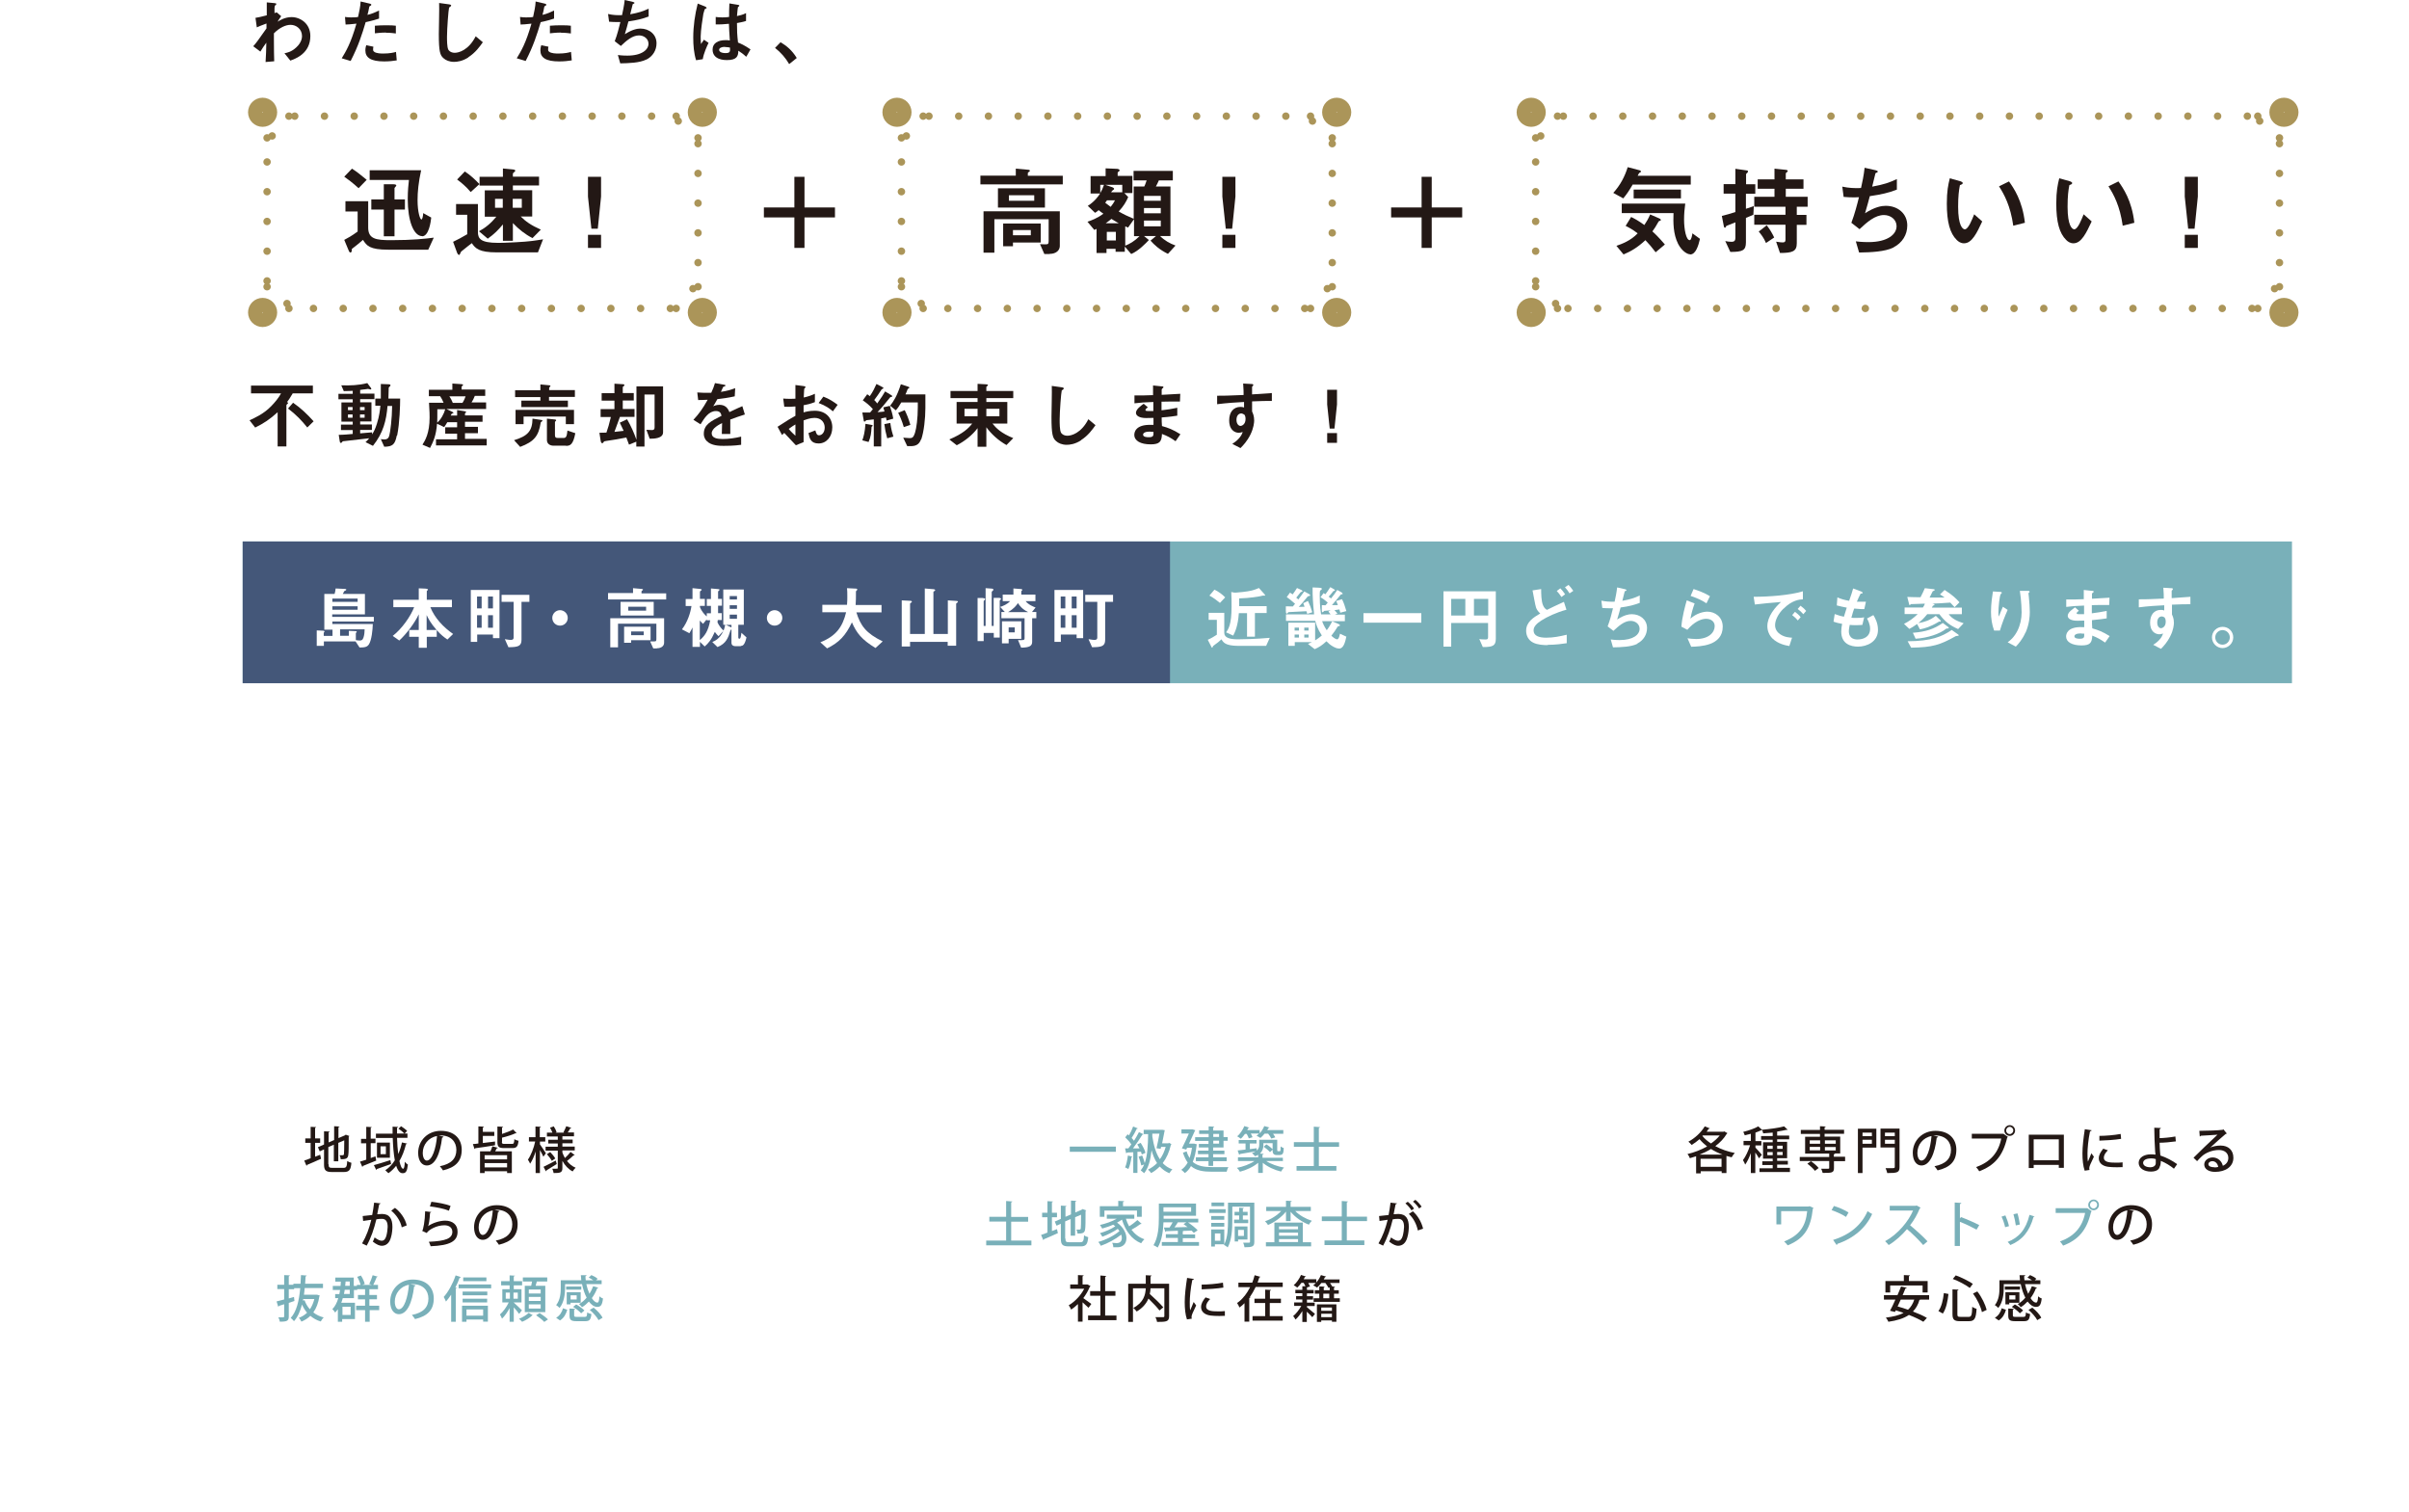 <?xml version="1.0" encoding="UTF-8"?><svg id="_レイヤー_2" xmlns="http://www.w3.org/2000/svg" xmlns:xlink="http://www.w3.org/1999/xlink" viewBox="0 0 162 101.64"><defs><style>.cls-1{filter:url(#outer-glow-3);}.cls-1,.cls-2,.cls-3,.cls-4,.cls-5{fill:#fff;}.cls-2{filter:url(#outer-glow-1);}.cls-3{filter:url(#outer-glow-2);}.cls-6{fill:#231815;}.cls-7{fill:#445779;}.cls-8{fill:#79b0b9;}.cls-9{stroke-dasharray:0 0 0 2;}.cls-9,.cls-10,.cls-5,.cls-11,.cls-12,.cls-13{stroke:#ab9559;}.cls-9,.cls-10,.cls-11,.cls-12,.cls-13{fill:none;stroke-linecap:round;stroke-linejoin:round;stroke-width:.5px;}.cls-10{stroke-dasharray:0 0 0 7.26;}.cls-5{stroke-miterlimit:10;}.cls-12{stroke-dasharray:0 0 0 7.26;}.cls-13{stroke-dasharray:0 0 0 7.26;}</style><filter id="outer-glow-1" filterUnits="userSpaceOnUse"><feOffset dx="0" dy="0"/><feGaussianBlur result="blur" stdDeviation="2.17"/><feFlood flood-color="#b2b2b2" flood-opacity=".75"/><feComposite in2="blur" operator="in"/><feComposite in="SourceGraphic"/></filter><filter id="outer-glow-2" filterUnits="userSpaceOnUse"><feOffset dx="0" dy="0"/><feGaussianBlur result="blur-2" stdDeviation="2.17"/><feFlood flood-color="#b2b2b2" flood-opacity=".75"/><feComposite in2="blur-2" operator="in"/><feComposite in="SourceGraphic"/></filter><filter id="outer-glow-3" filterUnits="userSpaceOnUse"><feOffset dx="0" dy="0"/><feGaussianBlur result="blur-3" stdDeviation="2.17"/><feFlood flood-color="#b2b2b2" flood-opacity=".75"/><feComposite in2="blur-3" operator="in"/><feComposite in="SourceGraphic"/></filter></defs><g id="_レイヤー_9"><g><path class="cls-6" d="M19.52,4.07l-.39-.49c.17-.03,.47-.09,.79-.39,.16-.14,.39-.43,.39-.76,0-.47-.38-.76-.77-.76-.33,0-.74,.19-1.12,.57v.45c0,.66,.01,1.08,.02,1.43l-.58,.05c.03-.54,.04-.73,.05-1.3-.16,.22-.25,.35-.4,.6l-.48-.36c.24-.27,.3-.37,.89-1.2v-.33c-.38,.14-.49,.19-.65,.26l-.09-.64c.19-.03,.38-.07,.76-.17,0-.35,0-.61,0-.87l.52,.05s.13,.01,.13,.06c0,.02-.08,.09-.1,.11-.03,.03-.04,.29-.03,.5l.15-.05,.3,.26c-.14,.19-.2,.3-.24,.37,.14-.09,.49-.31,.94-.31,.57,0,1.26,.42,1.26,1.27,0,1.18-1,1.53-1.36,1.66Z"/><path class="cls-6" d="M24.59,1.49c-.24,.81-.49,1.6-1.01,2.61l-.6-.18c.29-.48,.61-1,.99-2.33-.39,.05-.56,.05-.73,.06l-.04-.51c.05,0,.16,.03,.4,.03,.07,0,.38,0,.48-.03,.07-.33,.16-.71,.17-1.04l.6,.14s.12,.02,.12,.08c0,.03-.02,.05-.06,.07-.06,.03-.07,.03-.08,.08-.04,.22-.08,.4-.12,.53,.29-.06,.58-.2,.78-.29v.54c-.17,.05-.37,.13-.91,.24Zm1.24,2.64c-.88,0-1.26-.25-1.26-.74,0-.02,0-.18,.06-.35l.48,.1c-.02,.09-.02,.17-.02,.18,0,.06,0,.1,.06,.15,.14,.13,.51,.13,.62,.13,.46,0,.72-.07,.86-.11l.05,.57c-.25,.04-.51,.07-.86,.07Zm.11-1.94c-.31,0-.62,.04-.73,.05v-.51c.25-.02,.5-.03,.76-.03,.34,0,.5,.01,.65,.03v.52c-.37-.05-.6-.05-.67-.05Z"/><path class="cls-6" d="M31.51,3.85c-.41,.27-.77,.31-.98,.31-.31,0-.56-.11-.71-.25-.23-.2-.31-.45-.31-1.63,0-.3,.04-1.75,.02-2.08l.65,.09c.12,.01,.16,.05,.16,.08,0,.04-.06,.08-.14,.14-.04,.13-.14,1.42-.14,1.96,0,.23,0,.7,.09,.87,0,.01,.12,.21,.43,.21,.27,0,.93-.17,1.41-1.11l.48,.4c-.2,.28-.49,.7-.98,1.01Z"/><path class="cls-6" d="M36.36,1.49c-.24,.81-.49,1.6-1.01,2.61l-.6-.18c.29-.48,.61-1,.99-2.33-.39,.05-.56,.05-.73,.06l-.04-.51c.05,0,.16,.03,.4,.03,.07,0,.38,0,.48-.03,.07-.33,.16-.71,.17-1.04l.6,.14s.12,.02,.12,.08c0,.03-.02,.05-.06,.07-.06,.03-.07,.03-.08,.08-.04,.22-.08,.4-.12,.53,.29-.06,.58-.2,.78-.29v.54c-.17,.05-.37,.13-.91,.24Zm1.24,2.64c-.88,0-1.26-.25-1.26-.74,0-.02,0-.18,.06-.35l.48,.1c-.02,.09-.02,.17-.02,.18,0,.06,0,.1,.06,.15,.14,.13,.51,.13,.62,.13,.46,0,.72-.07,.86-.11l.05,.57c-.25,.04-.51,.07-.86,.07Zm.11-1.94c-.31,0-.62,.04-.73,.05v-.51c.25-.02,.5-.03,.76-.03,.34,0,.5,.01,.65,.03v.52c-.37-.05-.6-.05-.67-.05Z"/><path class="cls-6" d="M43.44,4.01c-.43,.22-1.17,.24-1.73,.25l-.16-.56c.3,.04,.58,.04,.64,.04,.97,0,1.42-.4,1.42-.8,0-.33-.3-.56-.64-.56-.45,0-.85,.36-1.22,.71l-.41-.32c.17-.43,.3-.97,.38-1.29-.1,0-.21,0-.3,0-.04,0-.26,0-.46-.02l-.07-.52c.34,.08,.66,.08,.69,.08,.09,0,.18,0,.25,0,.05-.23,.14-.64,.18-1.02l.56,.13s.1,.03,.1,.06c0,.05-.06,.05-.12,.09-.02,.09-.14,.57-.17,.68,.58-.11,.87-.2,1.24-.38v.53c-.43,.16-.75,.24-1.36,.33-.04,.15-.14,.54-.24,.86,.5-.32,.84-.38,1.04-.38,.6,0,1.09,.39,1.09,.99,0,.47-.25,.88-.69,1.1Z"/><path class="cls-6" d="M47.26,3.98l-.45,.07c-.15-.49-.19-1-.19-1.52,0-.77,.11-1.54,.3-2.29l.48,.19s.12,.05,.12,.1c0,0,0,.02-.02,.03s-.08,.03-.09,.04c-.03,.02-.09,.27-.11,.33-.04,.22-.18,1.14-.18,1.52,0,.05,0,.31,.02,.51l.2-.29,.31,.21c-.11,.23-.33,.71-.39,1.1Zm2.9-.18c-.18-.17-.31-.26-.51-.39,0,.38-.11,.63-.77,.63-.14,0-.96,0-.96-.71,0-.44,.39-.63,.86-.63,.1,0,.2,0,.3,.02-.04-.58-.05-.79-.06-1.12-.32,.03-.58,.05-.89,.04v-.5c.08,.01,.21,.03,.44,.03,.19,0,.32-.01,.46-.03,0-.37,0-.42,.02-.91l.55,.09c.1,.01,.12,.04,.12,.07,0,.02-.04,.05-.09,.08-.03,.12-.04,.34-.07,.61,.14-.03,.42-.09,.61-.2v.53c-.2,.07-.46,.11-.61,.14,0,.53,.01,.76,.07,1.31,.19,.08,.4,.16,.84,.46l-.28,.49Zm-1.41-.65c-.23,0-.39,.08-.39,.2s.14,.22,.43,.22c.32,0,.31-.11,.3-.37-.07-.01-.2-.04-.35-.04Z"/><path class="cls-6" d="M52.49,2.84c.41,.24,.78,.55,1.09,1.06l-.51,.41c-.25-.43-.56-.78-.95-1.09l.37-.38Z"/></g><g><path class="cls-6" d="M19.68,26.46c-.21,.35-.26,.43-.38,.58,.02,0,.07,.02,.07,.06,0,.03-.02,.05-.03,.05-.07,.06-.08,.07-.08,.1v2.77h-.59v-2.3c-.54,.49-.94,.75-1.51,1.03l-.38-.49c.33-.15,.95-.42,1.46-.95,.25-.26,.49-.54,.66-.86h-2.02v-.52h4.16v.52h-1.37Zm.98,2.28c-.37-.46-.74-.85-1.29-1.27l.34-.39c.53,.37,.95,.77,1.38,1.25l-.43,.42Z"/><path class="cls-6" d="M26.68,29.3c-.12,.61-.3,.73-.84,.74l-.23-.51c.05,0,.14,.02,.23,.02,.22,0,.3-.11,.34-.26,.07-.27,.18-1.12,.19-1.99h-.31c-.08,.97-.28,1.8-.98,2.68l-.5-.25c.07-.06,.12-.11,.25-.26-.24,.03-1.4,.16-1.66,.19-.11,.01-.12,0-.15,.05-.04,.05-.05,.07-.1,.07-.04,0-.06-.02-.07-.09l-.07-.45c.3,0,.76-.04,.94-.06v-.26h-.79v-.37h.79v-.2h-.76v-1.29h.76v-.21h-.96v-.37h.96v-.2c-.1,0-.26,.02-.6,.02l-.17-.39c.59,.02,1.18,0,1.75-.15l.24,.32s.03,.05,.03,.07c0,.02-.01,.04-.06,.04-.02,0-.13-.04-.16-.04s-.18,.03-.21,.03c0,0-.22,.02-.32,.04v.25h.96v.37h-.96v.21h.76v1.29h-.76v.2h.79v.37h-.79v.23c.46-.04,.53-.04,.8-.07v.14c.08-.12,.21-.33,.33-.73,.16-.5,.21-.95,.23-1.2h-.34v-.48h.37c0-.53,0-.54,0-.98l.53,.02s.12,0,.12,.07c0,.03-.02,.04-.03,.06-.08,.07-.09,.08-.09,.13,0,.1-.02,.59-.02,.7h.79c0,.42-.03,1.63-.2,2.47Zm-2.97-1.93h-.31v.21h.31v-.21Zm0,.5h-.31v.22h.31v-.22Zm.81-.5h-.31v.21h.31v-.21Zm0,.5h-.31v.22h.31v-.22Z"/><path class="cls-6" d="M29.32,29.98v-.44h1.42v-.38h-.8v-.43h.8v-.34h-.66c-.06,.1-.12,.21-.21,.33l-.48-.23c-.06,.79-.25,1.21-.47,1.63l-.51-.22c.18-.28,.48-.78,.48-1.82,0-.08,0-.46-.04-1h.98c-.07-.18-.14-.3-.23-.44h-.76v-.43h1.58v-.42l.6,.04s.12,0,.12,.06c0,.02-.03,.04-.04,.05s-.06,.04-.06,.08v.17h1.59v.43h-.7c-.07,.18-.13,.3-.22,.44h.98v.44h-2.67l.39,.19c.06,.03,.08,.05,.08,.07,0,0,0,.02,0,.02,0,.01-.08,.02-.1,.03-.01,0-.02,.02-.08,.13h.43v-.37l.5,.08s.11,.02,.11,.06c0,.02-.02,.03-.04,.04,0,0-.04,.03-.04,.05v.13h1.18v.43h-1.18v.34h.87v.43h-.87v.38h1.46v.44h-3.41Zm.09-2.46c0,.5,0,.7-.01,.9,.26-.22,.46-.6,.54-.9h-.53Zm.81-.87c.09,.14,.16,.26,.23,.44h.65c.04-.06,.12-.19,.21-.44h-1.09Z"/><path class="cls-6" d="M36.43,28.35c-.06,.03-.07,.05-.07,.08-.14,.87-.42,1.26-1.38,1.62l-.41-.45c.92-.28,1.23-.62,1.24-1.45l.6,.09s.07,.02,.07,.05-.03,.04-.05,.05Zm.49-1.65v.24h1.27v.43h-3.13v-.43h1.28v-.24h-1.7v-.46h1.7v-.39l.62,.06s.06,.02,.06,.05c0,.01-.02,.03-.03,.04-.04,.05-.06,.06-.06,.09v.14h1.73v.46h-1.73Zm1.13,1.82v-.51h-2.84v.51h-.54v-.96h3.93v.96h-.54Zm.02,1.45h-.84c-.24,0-.45-.12-.45-.38v-1.44l.56,.06s.06,.02,.06,.05-.01,.04-.05,.07c0,0-.03,.03-.03,.04v.88c0,.15,.04,.2,.2,.2h.37c.16,0,.23-.06,.27-.5l.53,.18c-.15,.77-.34,.85-.63,.85Z"/><path class="cls-6" d="M43.69,29.5l-.22-.6s.36,.02,.37,.02c.14,0,.18-.06,.18-.19v-2.2h-.68v3.5h-.55v-.33l-.49,.2c-.07-.19-.11-.3-.18-.48-.45,.09-.9,.17-1.35,.23-.13,.02-.15,.02-.18,.08-.03,.04-.04,.07-.09,.07-.05,0-.09-.04-.11-.18l-.08-.52c.13,0,.29,0,.47-.01,.12-.34,.17-.52,.3-1.05h-.69v-.53h.93v-.57h-.86v-.5h.86v-.64l.48,.03c.19,0,.19,.04,.19,.07s-.01,.04-.03,.05c-.07,.05-.08,.06-.08,.09v.39h.74v.5h-.74v.57h.79v.53h-.98c-.2,.56-.23,.62-.37,1.01,.28-.03,.4-.04,.62-.07-.08-.17-.16-.35-.26-.55l.49-.23c.28,.49,.46,.9,.63,1.38v-3.59h1.79v3.09c0,.41-.59,.43-.89,.43Z"/><path class="cls-6" d="M49.11,28.22c0,.19,0,.8,0,.96h-.57c.01-.28,.02-.52,.02-.73-.19,.09-.7,.35-.7,.69,0,.32,.38,.38,.73,.38,.42,0,.84-.06,1.25-.16v.55c-.47,.07-1.01,.07-1.17,.07-.27,0-.84,0-1.15-.33-.19-.2-.19-.41-.19-.48,0-.61,.45-.84,1.19-1.21-.03-.15-.09-.32-.37-.32-.48,0-.77,.45-1.04,.89l-.48-.3c.39-.42,.63-.76,.96-1.35-.28,.01-.43,.02-.64,.02l-.06-.51c.29,.02,.51,.03,.94,.02,.12-.26,.19-.44,.25-.65l.61,.11s.1,.01,.1,.05c0,.03-.02,.04-.05,.05,0,0-.11,.05-.11,.05,0,0-.13,.28-.15,.33,.45-.07,.67-.14,.96-.25l-.03,.55c-.44,.1-.84,.15-1.17,.19-.16,.29-.2,.36-.28,.48,.06-.03,.21-.1,.42-.1,.34,0,.55,.17,.67,.49,.57-.27,.64-.3,.87-.4l.17,.56c-.39,.12-.62,.21-.98,.34Z"/><path class="cls-6" d="M52.27,28.71c.8-.52,.9-.57,1.22-.75v-.63c-.3,.03-.48,.03-.75,.02l-.07-.55c.14,.01,.25,.02,.48,.02,.12,0,.2,0,.34-.01,0-.55,0-.6,0-.92l.54,.07c.14,.02,.14,.05,.14,.08,0,.02-.07,.08-.08,.09-.02,.03-.03,.51-.04,.6,.31-.07,.48-.13,.75-.25v.56c-.31,.12-.54,.17-.76,.21v.48c.14-.04,.4-.11,.75-.11,.76,0,1.18,.5,1.18,1.12s-.39,1.08-.92,1.08-.61-.34-.68-.7l.46-.18c.06,.2,.1,.33,.25,.33,.18,0,.38-.18,.38-.52s-.23-.65-.68-.65c-.29,0-.57,.11-.74,.17,0,.78,0,.87,0,1.46l-.52,.21c-.21-.23-.33-.36-.78-.83-.07,.06-.08,.07-.15,.14l-.3-.55Zm1.22-.17c-.14,.08-.24,.15-.45,.3,.16,.2,.36,.38,.45,.46v-.76Zm2.52-.88c-.22-.19-.48-.38-.96-.56l.32-.43c.4,.15,.72,.37,.96,.55l-.32,.44Z"/><path class="cls-6" d="M58.61,28.71c-.02,.41-.05,.66-.2,1.01l-.42-.11c.09-.26,.17-.55,.21-1.11l.4,.07s.09,.02,.09,.05c0,.02-.02,.04-.08,.08Zm1.01-.44s-.02-.11-.04-.2c-.17,.04-.24,.05-.32,.06v1.89h-.5v-1.82c-.18,.02-.37,.04-.44,.05-.03,0-.07,0-.11,.05-.04,.04-.05,.05-.08,.05-.01,0-.04-.02-.04-.04l-.1-.57c.21,0,.32,0,.52,0,.05-.06,.12-.14,.19-.23-.25-.28-.46-.44-.68-.59l.3-.41c.08,.05,.12,.09,.17,.13,.21-.3,.32-.53,.45-.82l.44,.23s.03,.03,.03,.04c0,.02,0,.03-.03,.04-.06,.03-.08,.04-.09,.05-.25,.38-.29,.44-.5,.72,.08,.08,.14,.14,.2,.23,.28-.39,.42-.61,.53-.81l.45,.27s.03,.04,.03,.05c0,.04-.05,.05-.05,.05-.08,0-.08,.01-.15,.1-.25,.32-.51,.63-.79,.92,.16,0,.26-.02,.47-.04-.02-.09-.05-.19-.08-.28l.44-.1c.1,.29,.18,.56,.23,.86l-.45,.13Zm.04,1.19c-.1-.37-.15-.62-.19-.94l.4-.08c.06,.43,.15,.74,.21,.92l-.41,.11Zm2.28,.08c-.14,.39-.4,.46-.72,.46h-.21l-.27-.57c.1,0,.26,.03,.44,.03,.16,0,.25-.04,.35-.35,.1-.32,.19-.98,.19-1.72v-.33h-1.11c-.14,.24-.23,.38-.37,.53l-.38-.31c.22-.28,.46-.63,.72-1.44l.52,.17s.05,.02,.05,.05-.01,.04-.03,.05c-.07,.03-.08,.04-.1,.1-.06,.16-.07,.19-.13,.31h1.34v.92c0,.7-.1,1.6-.28,2.11Zm-1.16-.82c-.14-.47-.27-.75-.38-.96l.44-.18c.12,.24,.25,.53,.38,.99l-.44,.15Z"/><path class="cls-6" d="M67.69,29.93c-.57-.32-1.03-.75-1.36-1.2v1.31h-.59v-1.25c-.35,.47-.87,.88-1.4,1.15l-.5-.39c.93-.39,1.31-.77,1.54-1.07h-1.05v-1.45h1.41v-.26h-1.82v-.48h1.82v-.48l.54,.03c.06,0,.16,.01,.16,.06,0,.02-.02,.03-.04,.05-.06,.05-.07,.05-.07,.08v.26h1.81v.48h-1.81v.26h1.41v1.45h-1c.24,.3,.58,.65,1.4,.98l-.46,.47Zm-1.95-2.44h-.88v.5h.88v-.5Zm1.47,0h-.88v.5h.88v-.5Z"/><path class="cls-6" d="M72.71,29.6c-.41,.27-.77,.31-.98,.31-.31,0-.56-.11-.71-.25-.23-.2-.31-.45-.31-1.63,0-.3,.04-1.75,.02-2.08l.65,.09c.12,.01,.16,.05,.16,.08,0,.04-.06,.08-.14,.14-.04,.13-.14,1.42-.14,1.96,0,.23,0,.7,.09,.87,0,.01,.12,.21,.43,.21,.27,0,.93-.17,1.41-1.11l.48,.4c-.2,.28-.49,.7-.98,1.01Z"/><path class="cls-6" d="M79.04,29.66c-.32-.23-.53-.34-.9-.48-.02,.5-.14,.7-.76,.7-.68,0-1.1-.24-1.1-.64,0-.14,.05-.71,1.15-.67h.14s0-.47,0-.47c-.09,0-.36,.01-.5,.01-.45,0-.68-.16-.68-.35,0-.24,.33-.47,.52-.61l.28,.24c-.09,.06-.16,.12-.16,.18,0,.07,.1,.07,.19,.07,.16,0,.23,0,.34,0v-.61c-.57,.02-.85,.04-1.27,.09v-.53c.55,0,.81,0,1.25-.02v-.65s.58,.06,.58,.06c.09,0,.12,.02,.12,.06,0,.02,0,.02-.06,.07-.02,.01-.05,.04-.06,.09,0,0,0,.1,0,.35,.63-.03,.79-.04,1.25-.07l-.02,.52c-.54,0-1,0-1.24,.01v.58c.43-.05,.61-.08,1.06-.17v.53c-.21,.03-.47,.08-1.05,.12,0,.25,0,.29,.02,.58,.41,.11,.73,.23,1.24,.55l-.32,.46Zm-1.69-.64c-.32,0-.48,.08-.48,.21,0,.17,.31,.17,.37,.17,.32,0,.34-.09,.33-.36-.05,0-.12-.01-.23-.01Z"/><path class="cls-6" d="M84.2,26.98v.69c.05,.12,.14,.29,.14,.6,0,.14-.03,.5-.25,.95-.23,.46-.49,.73-.67,.91l-.55-.28c.29-.19,.59-.45,.7-.8-.11,.03-.18,.05-.26,.05-.13,0-.28-.04-.4-.15-.2-.18-.25-.44-.25-.68,0-.54,.27-.91,.77-.91,.09,0,.16,.02,.23,.04v-.37c-.45,.02-1.19,.07-1.81,.15v-.57c.33,0,.75,0,1.78-.05,0-.15,0-.41-.03-.77l.54,.03c.11,0,.14,.02,.14,.07,0,.03,0,.04-.04,.07-.03,.03-.04,.04-.04,.06v.5c.68-.04,.83-.05,1.33-.09v.53c-.37,0-.7,0-1.33,.03Zm-.54,.89s-.12-.07-.18-.07c-.2,0-.33,.17-.33,.43,0,.29,.16,.41,.27,.41,.1,0,.34-.11,.34-.46,0-.1-.01-.23-.09-.31Z"/><path class="cls-6" d="M89.91,26.21v.99l-.17,1.62h-.32l-.17-1.62v-.99h.66Zm0,2.91v.66h-.66v-.66h.66Z"/></g><g><path class="cls-6" d="M28.8,16.79h-2.69c-1.26,0-1.45-.27-1.7-.66-.26,.22-.44,.38-.75,.61,0,.12,0,.24-.1,.24-.06,0-.11-.12-.14-.2l-.27-.65c.23-.12,.49-.26,.9-.56v-1.35h-.82v-.69h1.53v1.77c0,.77,.52,.85,1.54,.85,1.46,0,2.34-.1,2.87-.17l-.37,.81Zm-4.69-4.14c-.43-.39-.71-.59-.96-.77l.52-.54c.28,.18,.52,.36,.99,.75l-.54,.56Zm4.29,3.23c-.59,0-.98-1.04-.98-2.48,0-.61,.05-1.02,.08-1.3h-2.64v-.65h3.46c-.18,.82-.24,1.46-.24,2.01,0,.81,.17,1.3,.26,1.3,.06,0,.11-.22,.12-.43l.54,.3c-.03,.29-.16,1.26-.62,1.26Zm-1.87-1.79v1.8h-.72v-1.8h-.84v-.68h.84v-1.02h.57c.1,0,.27,0,.27,.08,0,.04-.05,.08-.12,.17v.77h.7v.68h-.7Z"/><path class="cls-6" d="M36.18,16.97h-2.78c-1.17,0-1.43-.26-1.67-.62,0,0-.41,.31-.66,.52-.07,.05-.07,.06-.09,.11-.07,.14-.07,.16-.1,.16-.09,0-.13-.13-.14-.14l-.27-.74c.26-.12,.65-.33,.95-.51v-1.31h-.75v-.72h1.47v1.88c0,.44,.17,.73,1.35,.73,.09,0,.54,0,1.18-.04,.98-.05,1.31-.11,1.85-.2l-.34,.87Zm-4.53-4.06c-.31-.37-.63-.63-.91-.84l.52-.54c.36,.24,.69,.54,.98,.85l-.58,.53Zm4.16,3.1c-.51-.26-.93-.6-1.32-1.01v1.19h-.67v-1.1c-.3,.36-.58,.65-1.02,.96l-.59-.5c.42-.22,.81-.54,1.17-.98h-.78v-1.77h1.22v-.32h-1.57v-.59h1.57v-.56l.63,.06c.17,.01,.2,.05,.2,.09,0,.03-.01,.05-.07,.09-.07,.07-.09,.08-.09,.1v.21h1.76v.59h-1.76v.32h1.3v1.77h-.77c.32,.32,.69,.59,1.35,.88l-.56,.57Zm-2-2.64h-.52v.6h.52v-.6Zm1.28,0h-.61v.6h.61v-.6Z"/><path class="cls-6" d="M40.2,15.38h-.43l-.23-2.16v-1.33h.88v1.33l-.22,2.16Zm-.66,1.29v-.88h.88v.88h-.88Z"/></g><path class="cls-6" d="M56.15,14.62h-2.05v2.05h-.68v-2.05h-2.05v-.67h2.05v-2.06h.68v2.06h2.05v.67Z"/><path class="cls-6" d="M98.33,14.62h-2.05v2.05h-.68v-2.05h-2.05v-.67h2.05v-2.06h.68v2.06h2.05v.67Z"/><g><g><line class="cls-11" x1="17.96" y1="9.27" x2="17.96" y2="9.27"/><path class="cls-13" d="M18.3,9.14c.49-.24,.87-.66,1.07-1.16"/><line class="cls-11" x1="19.43" y1="7.81" x2="19.43" y2="7.81"/><line class="cls-9" x1="19.82" y1="7.81" x2="45.28" y2="7.81"/><line class="cls-11" x1="45.47" y1="7.81" x2="45.47" y2="7.81"/><path class="cls-12" d="M45.61,8.14c.24,.49,.66,.87,1.16,1.07"/><line class="cls-11" x1="46.94" y1="9.27" x2="46.94" y2="9.27"/><line class="cls-9" x1="46.94" y1="9.66" x2="46.94" y2="19.09"/><line class="cls-11" x1="46.94" y1="19.28" x2="46.94" y2="19.28"/><path class="cls-10" d="M46.6,19.41c-.49,.24-.87,.66-1.07,1.16"/><line class="cls-11" x1="45.47" y1="20.74" x2="45.47" y2="20.74"/><line class="cls-9" x1="45.08" y1="20.74" x2="19.62" y2="20.74"/><line class="cls-11" x1="19.43" y1="20.74" x2="19.43" y2="20.74"/><path class="cls-12" d="M19.3,20.41c-.24-.49-.66-.87-1.16-1.07"/><line class="cls-11" x1="17.96" y1="19.28" x2="17.96" y2="19.28"/><line class="cls-9" x1="17.96" y1="18.89" x2="17.96" y2="9.47"/></g><g><circle class="cls-5" cx="47.23" cy="7.55" r=".48"/><circle class="cls-5" cx="47.23" cy="21.01" r=".48"/></g><g><circle class="cls-5" cx="17.66" cy="7.55" r=".48"/><circle class="cls-5" cx="17.66" cy="21.01" r=".48"/></g></g><g><path class="cls-6" d="M65.93,12.39v-.58h2.38v-.47l.79,.07s.16,0,.16,.07c0,.03-.03,.06-.07,.08-.05,.03-.07,.05-.07,.08v.18h2.35v.58h-5.54Zm4.65,4.69h-.35l-.29-.66c.05,0,.26,.01,.33,.01,.2,0,.25-.01,.25-.22v-1.47h-3.65v2.25h-.73v-2.78h5.13v2.33c0,.3-.26,.53-.67,.53Zm-3.47-3.12v-1.3h3.16v1.3h-3.16Zm1.01,2.36v.24h-.66v-1.53h2.53v1.28h-1.87Zm1.43-3.19h-1.7v.37h1.7v-.37Zm-.23,2.34h-1.2v.35h1.2v-.35Z"/><path class="cls-6" d="M73.17,13.83c.44-.28,.7-.64,.81-.82h-.64v-1.17h1.01v-.52l.71,.03c.12,0,.23,.03,.23,.11,0,.02,0,.04-.03,.05-.01,.01-.1,.07-.1,.1v.22h.99v1.15h-.54l.26,.27c-.15,.34-.31,.61-.64,.97,.35,.2,.62,.33,1.01,.49v-2.17h.71c.05-.09,.07-.16,.16-.41h-.88v-.64h2.64v.64h-.94c-.08,.18-.1,.23-.2,.41h.98v3.33h-.7c.29,.29,.65,.5,1.04,.64l-.51,.56c-.59-.29-.93-.62-1.17-.89l.37-.31h-.81l.33,.27c-.2,.21-.69,.73-1.19,.94l-.43-.5v.35h-.62v-.2h-.61v.28h-.67v-1.62s-.12,.06-.15,.07l-.46-.55c.27-.09,.65-.23,1.07-.54-.18-.13-.2-.14-.32-.24-.1,.09-.14,.12-.24,.18l-.49-.47Zm.82-.85c.1-.16,.16-.29,.25-.55h-.25v.55Zm.45,.49c-.03,.05-.05,.08-.12,.16,.1,.08,.29,.22,.37,.28,.18-.24,.19-.25,.29-.44h-.55Zm1.03-.53v-.51h-1.14l.47,.16s.12,.05,.12,.1c0,.05-.03,.07-.06,.08-.07,.05-.1,.09-.14,.16h.75Zm-.24,2.07c-.08-.05-.21-.11-.49-.29-.13,.11-.2,.16-.38,.29h.87Zm-.19,1.16v-.58h-.61v.58h.61Zm.81-.87c-.11-.05-.12-.05-.18-.08v1.3c.3-.12,.61-.29,.96-.64h-.37v-1.14l-.4,.56Zm2.21-1.8v-.33h-1.13v.33h1.13Zm0,.84v-.35h-1.13v.35h1.13Zm0,.88v-.39h-1.13v.39h1.13Z"/><path class="cls-6" d="M82.86,15.38h-.43l-.23-2.16v-1.33h.88v1.33l-.22,2.16Zm-.66,1.29v-.88h.88v.88h-.88Z"/></g><g><g><line class="cls-11" x1="60.62" y1="9.27" x2="60.62" y2="9.27"/><path class="cls-13" d="M60.95,9.14c.49-.24,.87-.66,1.07-1.16"/><line class="cls-11" x1="62.08" y1="7.81" x2="62.08" y2="7.81"/><line class="cls-9" x1="62.47" y1="7.81" x2="87.93" y2="7.81"/><line class="cls-11" x1="88.13" y1="7.81" x2="88.13" y2="7.81"/><path class="cls-12" d="M88.26,8.14c.24,.49,.66,.87,1.16,1.07"/><line class="cls-11" x1="89.59" y1="9.27" x2="89.59" y2="9.27"/><line class="cls-9" x1="89.59" y1="9.66" x2="89.59" y2="19.09"/><line class="cls-11" x1="89.59" y1="19.28" x2="89.59" y2="19.28"/><path class="cls-10" d="M89.26,19.41c-.49,.24-.87,.66-1.07,1.16"/><line class="cls-11" x1="88.13" y1="20.74" x2="88.13" y2="20.74"/><line class="cls-9" x1="87.74" y1="20.74" x2="62.28" y2="20.74"/><line class="cls-11" x1="62.08" y1="20.74" x2="62.08" y2="20.74"/><path class="cls-12" d="M61.95,20.41c-.24-.49-.66-.87-1.16-1.07"/><line class="cls-11" x1="60.62" y1="19.28" x2="60.62" y2="19.28"/><line class="cls-9" x1="60.62" y1="18.89" x2="60.62" y2="9.47"/></g><g><circle class="cls-5" cx="89.89" cy="7.55" r=".48"/><circle class="cls-5" cx="89.89" cy="21.01" r=".48"/></g><g><circle class="cls-5" cx="60.32" cy="7.55" r=".48"/><circle class="cls-5" cx="60.32" cy="21.01" r=".48"/></g></g><g><path class="cls-6" d="M109.8,12.4c-.25,.43-.42,.68-.64,.94l-.67-.37c.47-.52,.77-1.09,.97-1.73l.8,.21s.09,.03,.09,.07c0,.02,0,.03-.01,.05-.01,0-.08,.04-.09,.05-.03,.02-.04,.04-.12,.2h3.57v.59h-3.89Zm1.56,4.59c-.29-.38-.46-.58-.71-.84-.55,.51-.96,.74-1.47,.96l-.48-.58c.35-.12,.96-.34,1.43-.84-.37-.28-.59-.39-.81-.5l.37-.6c.25,.12,.5,.26,.89,.54,.16-.24,.26-.41,.39-.71l.62,.27s.1,.05,.1,.1c0,.03-.03,.05-.05,.05-.03,.01-.09,.03-.1,.05-.21,.37-.24,.42-.42,.67,.17,.15,.42,.39,.84,.88l-.62,.52Zm2.3,.11c-.2,0-.56-.22-.81-.7-.34-.68-.33-1.45-.31-2.07h-3.48v-.64h4.27c-.05,.35-.08,.71-.08,1.07,0,.66,.14,1.39,.38,1.39,.11,0,.17-.36,.18-.46l.51,.37c-.11,.48-.29,1.05-.66,1.05Zm-3.8-3.76v-.59h3.18v.59h-3.18Z"/><path class="cls-6" d="M117.41,13.03v1.01c.24-.08,.29-.1,.53-.18l-.03,.58c-.26,.12-.29,.12-.5,.21v1.64c0,.55-.22,.65-1.05,.65l-.34-.73c.14,.03,.28,.05,.43,.05,.17,0,.25-.08,.25-.25v-1.06c-.37,.15-.39,.16-.55,.22-.05,.01-.07,.03-.08,.06-.03,.07-.04,.08-.07,.08-.01,0-.05,0-.07-.07l-.14-.72c.35-.09,.5-.13,.91-.26v-1.24h-.79v-.64h.79v-1.03l.77,.11c.06,0,.08,.04,.08,.07s-.02,.05-.03,.07c-.09,.08-.1,.09-.1,.13v.66h.62v.64h-.62Zm3.42,.88v.54h.65v.67h-.65v1.24c0,.55-.3,.65-1.13,.65l-.26-.76c.26,.05,.4,.05,.45,.05,.13,0,.18-.05,.18-.18v-1.01h-2.1v-.67h2.1v-.54h-2.1v-.67h1.36v-.54h-1.13v-.63h1.13v-.72l.77,.08s.12,.01,.12,.07c0,.05-.03,.07-.06,.09-.03,.02-.07,.05-.07,.1v.38h1.19v.63h-1.19v.54h1.47v.67h-.73Zm-2.07,2.43c-.16-.37-.34-.59-.49-.77l.54-.42c.2,.26,.36,.52,.5,.82l-.55,.37Z"/><path class="cls-6" d="M127.34,16.64c-.58,.29-1.56,.33-2.32,.34l-.22-.75c.4,.05,.77,.05,.85,.05,1.3,0,1.89-.53,1.89-1.07,0-.45-.4-.75-.85-.75-.6,0-1.14,.48-1.64,.95l-.55-.43c.22-.57,.41-1.3,.51-1.72-.14,.01-.28,.01-.41,.01-.06,0-.35,0-.62-.03l-.09-.69c.45,.1,.88,.1,.92,.1,.12,0,.24,0,.34-.01,.07-.31,.19-.85,.24-1.36l.75,.17s.14,.04,.14,.08c0,.07-.09,.07-.16,.12-.03,.12-.19,.77-.22,.9,.77-.14,1.16-.27,1.66-.51v.71c-.58,.22-1,.32-1.82,.44-.05,.2-.19,.72-.32,1.15,.66-.43,1.12-.5,1.39-.5,.81,0,1.45,.52,1.45,1.32,0,.63-.34,1.17-.92,1.47Z"/><path class="cls-6" d="M132.07,16.36c-.21,0-.37-.11-.48-.22-.46-.45-.67-1.21-.67-2.45,0-.84,.09-1.26,.2-1.7l.72,.2s.15,.05,.15,.12c0,.07-.08,.1-.19,.14-.07,.36-.12,.74-.12,1.46,0,1.28,.31,1.51,.45,1.51,.24,0,.5-.69,.63-1.01l.54,.48c-.36,.77-.69,1.47-1.22,1.47Zm3.32-1.17c-.19-1.36-.62-2.13-.96-2.66l.67-.33c.31,.44,.9,1.27,1.07,2.78l-.79,.2Z"/><path class="cls-6" d="M139.43,16.36c-.21,0-.37-.11-.48-.22-.46-.45-.67-1.21-.67-2.45,0-.84,.09-1.26,.2-1.7l.72,.2s.15,.05,.15,.12c0,.07-.08,.1-.19,.14-.07,.36-.12,.74-.12,1.46,0,1.28,.31,1.51,.45,1.51,.24,0,.5-.69,.63-1.01l.54,.48c-.36,.77-.69,1.47-1.22,1.47Zm3.32-1.17c-.19-1.36-.62-2.13-.96-2.66l.67-.33c.31,.44,.9,1.27,1.07,2.78l-.79,.2Z"/><path class="cls-6" d="M147.58,15.38h-.43l-.23-2.16v-1.33h.88v1.33l-.22,2.16Zm-.66,1.29v-.88h.88v.88h-.88Z"/></g><g><g><line class="cls-11" x1="103.27" y1="9.27" x2="103.27" y2="9.27"/><path class="cls-13" d="M103.61,9.14c.49-.24,.87-.66,1.07-1.16"/><line class="cls-11" x1="104.74" y1="7.81" x2="104.74" y2="7.81"/><line class="cls-9" x1="105.13" y1="7.81" x2="151.63" y2="7.81"/><line class="cls-11" x1="151.83" y1="7.81" x2="151.83" y2="7.81"/><path class="cls-12" d="M151.96,8.14c.24,.49,.66,.87,1.16,1.07"/><line class="cls-11" x1="153.29" y1="9.27" x2="153.29" y2="9.27"/><line class="cls-9" x1="153.29" y1="9.66" x2="153.29" y2="19.09"/><line class="cls-11" x1="153.29" y1="19.28" x2="153.29" y2="19.28"/><path class="cls-10" d="M152.96,19.41c-.49,.24-.87,.66-1.07,1.16"/><line class="cls-11" x1="151.83" y1="20.74" x2="151.83" y2="20.74"/><line class="cls-9" x1="151.44" y1="20.74" x2="104.93" y2="20.74"/><line class="cls-11" x1="104.74" y1="20.74" x2="104.74" y2="20.74"/><path class="cls-12" d="M104.61,20.41c-.24-.49-.66-.87-1.16-1.07"/><line class="cls-11" x1="103.27" y1="19.28" x2="103.27" y2="19.28"/><line class="cls-9" x1="103.27" y1="18.89" x2="103.27" y2="9.47"/></g><g><circle class="cls-5" cx="153.59" cy="7.55" r=".48"/><circle class="cls-5" cx="153.59" cy="21.01" r=".48"/></g><g><circle class="cls-5" cx="102.97" cy="7.55" r=".48"/><circle class="cls-5" cx="102.97" cy="21.01" r=".48"/></g></g><g><rect class="cls-8" x="16.32" y="36.41" width="137.81" height="9.53"/><rect class="cls-7" x="16.32" y="36.41" width="62.36" height="9.53"/><g><path class="cls-4" d="M22.35,41.77v.19h2.72c-.01,.41-.08,1.06-.25,1.35-.12,.2-.29,.23-.64,.23l-.27-.41h-2.13v.3h-.48v-1.04l.43,.02s.09,0,.09,.06c0,.02,0,.03-.02,.04-.01,.01-.03,.02-.03,.05v.2h.59v-.42h-.55v-2.4h.69c.04-.12,.06-.26,.07-.37l.61,.03s.11,0,.11,.05c0,.02-.03,.04-.04,.05-.01,0-.08,.03-.09,.04-.02,.02-.09,.17-.11,.2h1.49v1.37h-2.2v.17h2.8v.31h-2.8Zm1.7-1.52h-1.7v.22h1.7v-.22Zm0,.52h-1.7v.23h1.7v-.23Zm-1.18,1.56v.42h.59v-.33l.46,.02s.07,0,.07,.04c0,.02,0,.03-.02,.04-.04,.04-.04,.05-.04,.07v.45c.05,.01,.15,.03,.25,.03,.12,0,.21-.02,.27-.22,.05-.17,.07-.35,.07-.53h-1.65Z"/><path class="cls-4" d="M30.08,43c-.24-.17-.43-.31-.71-.63v.45h-.67v.74h-.54v-.74h-.64v-.46h.64v-1.05c-.28,.6-.84,1.33-1.31,1.76l-.44-.31c.61-.47,1.2-1.31,1.44-1.93h-1.4v-.5h1.71v-.77l.45,.02c.06,0,.17,.02,.17,.07,0,.02-.01,.03-.04,.05-.03,.02-.04,.04-.04,.06v.57h1.69v.5h-1.45c.3,.74,.87,1.34,1.53,1.8l-.38,.37Zm-1.39-1.64v1h.67c-.41-.46-.56-.78-.67-1Z"/><path class="cls-4" d="M33.15,42.91v-.24h-1.06v.49h-.43v-3.49h1.93v3.24h-.43Zm-.76-2.8h-.31v.8h.31v-.8Zm0,1.26h-.31v.84h.31v-.84Zm.76-1.26h-.33v.8h.33v-.8Zm0,1.26h-.33v.84h.33v-.84Zm1.92-.9v2.55c0,.43-.23,.5-.88,.5l-.24-.54c.21,.04,.36,.05,.4,.05,.13,0,.19-.05,.19-.15v-2.41h-.81v-.47h1.87v.47h-.53Z"/><path class="cls-4" d="M37.66,42.07c-.29,0-.52-.23-.52-.52s.24-.52,.52-.52,.52,.23,.52,.52-.23,.52-.52,.52Z"/><path class="cls-4" d="M40.89,40.29v-.41h1.68v-.33l.56,.05s.11,0,.11,.05c0,.02-.02,.04-.05,.06-.03,.02-.05,.04-.05,.06v.13h1.66v.41h-3.92Zm3.29,3.31h-.25l-.21-.47s.18,0,.24,0c.14,0,.18,0,.18-.15v-1.04h-2.58v1.59h-.52v-1.96h3.62v1.65c0,.21-.18,.37-.48,.37Zm-2.45-2.21v-.92h2.23v.92h-2.23Zm.71,1.66v.17h-.47v-1.08h1.78v.91h-1.32Zm1.01-2.25h-1.2v.26h1.2v-.26Zm-.16,1.66h-.85v.25h.85v-.25Z"/><path class="cls-4" d="M49.81,43.45h-.37c-.12,0-.25-.06-.25-.23v-.9c-.06,.04-.06,.05-.07,.08-.15,.49-.29,.88-.87,1.11l-.35-.34c.14-.06,.51-.2,.74-.74l-.32,.35c-.09-.08-.15-.16-.25-.29-.24,.55-.43,.76-.68,.98l-.32-.31v.34h-.5v-1.31c-.03,.06-.09,.2-.21,.39l-.5-.26c.38-.49,.58-1.14,.64-1.57h-.39v-.47h.46v-.73l.5,.05s.12,.01,.12,.06c0,.02-.04,.05-.06,.06-.05,.03-.06,.05-.06,.08v.47h.33v.47h-.33v.08c.11,.29,.32,.52,.46,.63v-.21h.28v-.5h-.28v-.46h.28v-.71l.47,.04c.07,0,.11,.02,.11,.05,0,.02-.04,.05-.05,.06-.04,.03-.05,.05-.05,.06v.49h.26v.46h-.26v.5h.25v.46h-.27c-.01,.1-.01,.11-.02,.16,.11,.24,.28,.44,.41,.55,.04-.1,.08-.23,.11-.39h-.13v-2.37h1.38v2.37h-.37v.86s0,.08,.07,.08c.05,0,.08-.06,.09-.11,.01-.05,.04-.19,.05-.29l.34,.31c-.11,.49-.24,.57-.37,.57Zm-2.29-1.74v-.06l-.24,.3c-.06-.06-.14-.13-.22-.22v1.31c.31-.25,.57-.59,.7-1.33h-.25Zm1.67,.31h-.38l.34,.15s.03,.01,.04,.02v-.17Zm.37-1.94h-.49v.23h.49v-.23Zm0,.62h-.49v.24h.49v-.24Zm0,.63h-.49v.28h.49v-.28Z"/><path class="cls-4" d="M52.09,42.07c-.29,0-.52-.23-.52-.52s.24-.52,.52-.52,.52,.23,.52,.52-.23,.52-.52,.52Z"/><path class="cls-4" d="M58.87,43.57c-.93-.57-1.26-.99-1.58-1.72-.43,.9-.86,1.35-1.67,1.75l-.45-.41c1.07-.43,1.49-1.04,1.73-2.02h-1.6v-.5h1.66c.02-.2,.02-.44,.02-.51,0-.27,0-.47-.02-.61l.61,.03s.08,0,.08,.06c0,.04-.05,.08-.09,.12,0,.1,0,.04,0,.27,0,.04,0,.43-.02,.65h1.74v.5h-1.69c.28,.89,.64,1.4,1.77,1.95l-.48,.44Z"/><path class="cls-4" d="M64.35,40.54s-.05,.03-.05,.06v2.82h-.57v-.26h-2.53v.31h-.56v-3.1l.59,.03c.06,0,.09,.03,.09,.07,0,.03-.04,.05-.06,.06-.02,.01-.06,.04-.06,.06v2.04h.99v-3.06l.6,.05s.1,.01,.1,.07c0,.03-.05,.05-.06,.06-.02,0-.06,.03-.06,.06v2.82h.97v-2.26l.61,.04s.07,.01,.07,.05c0,.03-.04,.06-.06,.07Z"/><path class="cls-4" d="M67.26,40.34s-.03,.03-.03,.05v2.48h-.4v-.31h-.68v.55h-.41v-2.9h.33c.11,.02,.18,.02,.18,.07,0,.03-.03,.06-.05,.08-.02,.02-.05,.04-.05,.07v1.66h.13v-2.54l.43,.03s.1,.02,.1,.07c0,.02-.01,.04-.06,.08-.05,.05-.06,.06-.06,.08v2.28h.13v-1.89h.38s.12,.02,.12,.07c0,.03-.02,.04-.07,.08Zm2.15,1.24v1.58c0,.29-.2,.38-.74,.39l-.21-.51c.38,.02,.44,0,.44-.12v-1.35h-1.56v-.42h.23l-.31-.34c.19-.06,.47-.17,.67-.39h-.5v-.44h.72c0-.11,0-.21,0-.41l.53,.04s.07,.01,.07,.06c0,0-.01,.03-.05,.06-.02,.02-.02,.03-.02,.06,0,.02,0,.19,0,.19h.95v.44h-.66c.19,.25,.54,.38,.67,.43l-.24,.3h.29v.42h-.27Zm-1.58,1.39v.29h-.45v-1.48h1.3v1.18h-.86Zm.62-2.41c-.1,.15-.26,.37-.66,.6h1.35c-.41-.2-.58-.44-.68-.6Zm-.21,1.63h-.41v.33h.41v-.33Z"/><path class="cls-4" d="M72.4,42.91v-.24h-1.06v.49h-.43v-3.49h1.93v3.24h-.43Zm-.76-2.8h-.31v.8h.31v-.8Zm0,1.26h-.31v.84h.31v-.84Zm.76-1.26h-.33v.8h.33v-.8Zm0,1.26h-.33v.84h.33v-.84Zm1.92-.9v2.55c0,.43-.23,.5-.88,.5l-.24-.54c.21,.04,.36,.05,.4,.05,.13,0,.19-.05,.19-.15v-2.41h-.81v-.47h1.87v.47h-.53Z"/><path class="cls-4" d="M85.14,43.43c-.54,0-1.54,0-1.88,0-.87-.01-.99-.23-1.12-.44-.1,.1-.32,.28-.43,.35-.12,.09-.14,.1-.15,.14-.02,.06-.03,.07-.04,.07-.01,0-.04,0-.06-.06l-.24-.47c.19-.08,.45-.23,.61-.34v-1h-.55v-.47h1.05v1.35c0,.33,.39,.43,.92,.43,.27,0,1.24-.02,2.14-.1l-.25,.55Zm-3.09-2.88c-.19-.16-.48-.38-.72-.5l.34-.4c.27,.13,.52,.31,.72,.52l-.35,.37Zm2.34,.68v1.58h-.53v-1.58h-.55c-.06,.87-.25,1.25-.38,1.51l-.48-.22c.15-.2,.37-.51,.37-1.71,0-.33,0-.67-.02-1l.21,.04s.07,0,.1,0c.1,0,.78-.07,1.02-.13,.22-.05,.36-.11,.53-.18l.36,.4s.06,.07,.06,.1c0,0,0,0,0,.01-.01,0-.11,0-.13,0-.04,0-.09,.01-.15,.03-.12,.03-.75,.14-1.47,.16,0,.25,0,.27,0,.52h1.85v.46h-.78Z"/><path class="cls-4" d="M87.91,41.29c-.02-.09-.03-.13-.06-.19-.5,.03-.86,.05-1.18,.06-.02,0-.04,0-.06,.04-.04,.06-.05,.06-.07,.06-.07,0-.07-.11-.07-.2v-.29c.1,0,.28,.01,.47,.01,.05-.06,.07-.08,.15-.18-.28-.25-.41-.35-.56-.45l.22-.3c.06,.04,.16,.11,.18,.12,.15-.21,.21-.3,.29-.43l.27,.12s.1,.05,.1,.08-.02,.04-.04,.05c-.07,.02-.07,.02-.1,.05-.08,.11-.09,.12-.28,.35,.07,.06,.08,.06,.14,.12,.11-.15,.18-.25,.4-.54l.26,.14s.14,.07,.14,.12c0,.02-.03,.04-.05,.04-.1,.02-.11,.02-.17,.1-.25,.3-.32,.39-.55,.64,.2,0,.22,0,.39-.01-.02-.06-.05-.14-.09-.24l.32-.15c.12,.25,.2,.46,.29,.76l-.37,.12Zm2.23-.06c-.02-.11-.06-.2-.07-.25-.16,.03-.23,.04-.33,.05,.14,.15,.16,.17,.2,.23l-.18,.07h.68v.44h-1.53c.07,.19,.14,.35,.31,.61,.16-.21,.24-.36,.37-.6l.34,.14c.08,.03,.18,.08,.18,.13,0,.03-.04,.05-.06,.05-.04,0-.07,0-.11,.06-.11,.18-.21,.33-.41,.59,.24,.22,.36,.24,.39,.24,.12,0,.18-.32,.19-.38l.43,.2c-.08,.37-.19,.8-.48,.8-.17,0-.31-.08-.37-.11-.23-.12-.37-.26-.49-.38-.29,.27-.49,.4-.79,.53l-.45-.35c.12-.05,.14-.06,.26-.12h-1.15v.25h-.43v-1.56h1.8v1.19c.23-.14,.35-.25,.45-.33-.3-.46-.38-.74-.44-.98h-1.97v-.44h1.89c-.07-.72-.11-1.23-.1-1.81l.44,.02c.06,0,.18,.01,.18,.07,0,.03-.02,.05-.02,.06-.01,0-.08,.05-.09,.06-.03,.03-.03,.29-.03,.36,0,.15,0,.71,.09,1.24h.64c-.05-.07-.06-.08-.15-.19l.15-.08c-.18,.02-.27,.02-.35,.03-.05,0-.08,0-.11,.04-.05,.06-.06,.06-.08,.06-.03,0-.05-.03-.05-.16v-.32c.07,0,.16,.01,.25,.01,.09-.1,.11-.13,.15-.18-.25-.22-.38-.3-.49-.36l.21-.28c.07,.05,.08,.06,.12,.08,.11-.14,.18-.25,.33-.48l.23,.13s.08,.05,.08,.09c0,.01-.01,.03-.04,.03-.05,0-.06,0-.09,.05-.11,.14-.19,.24-.29,.34,.05,.04,.14,.1,.16,.12,.16-.19,.28-.36,.42-.57l.25,.14s.11,.06,.11,.11c0,.04-.03,.04-.05,.04-.06,0-.07,0-.1,.05-.14,.17-.3,.37-.57,.68,.11,0,.25,0,.4,0-.05-.14-.08-.21-.12-.28l.4-.12c.12,.25,.2,.48,.29,.8l-.41,.11Zm-2.79,.97h-.29v.2h.29v-.2Zm0,.47h-.29v.2h.29v-.2Zm.65-.47h-.29v.2h.29v-.2Zm0,.47h-.29v.2h.29v-.2Z"/><path class="cls-4" d="M91.69,41.87v-.64h3.89v.64h-3.89Z"/><path class="cls-4" d="M99.72,43.52l-.24-.55c.07,.01,.15,.03,.39,.03,.15,0,.2-.02,.2-.15v-.96h-2.48v1.59h-.52v-3.72h3.52v3.19c0,.48-.21,.56-.87,.56Zm-1.18-3.25h-.95v1.12h.95v-1.12Zm1.54,0h-.96v1.12h.96v-1.12Z"/><path class="cls-4" d="M104.08,43.38c-.27,0-.69-.02-.98-.17-.34-.17-.47-.5-.47-.79,0-.6,.48-.89,.95-1.17-.12-.1-.22-.23-.28-.38-.06-.16-.19-.94-.24-1.17l.58-.09c0,.25,0,.82,.13,1.1,.08,.19,.18,.25,.26,.3,.27-.13,.62-.31,1.14-.54l.17,.53c-.63,.16-1.33,.49-1.68,.72-.3,.19-.53,.4-.53,.67,0,.37,.37,.49,.85,.49s.93-.09,1.38-.2v.57c-.26,.04-.74,.11-1.28,.11Zm.92-3.24c-.09-.14-.2-.29-.31-.4l.24-.18c.1,.1,.22,.25,.32,.4l-.24,.18Zm.55-.24c-.09-.15-.21-.3-.31-.41l.24-.16c.1,.1,.22,.25,.32,.4l-.25,.17Z"/><path class="cls-4" d="M110.11,43.29c-.41,.21-1.1,.23-1.64,.24l-.15-.53c.28,.04,.55,.04,.6,.04,.92,0,1.34-.37,1.34-.76,0-.31-.28-.53-.6-.53-.43,0-.8,.34-1.16,.67l-.39-.3c.16-.4,.29-.92,.36-1.22-.1,0-.2,0-.29,0-.04,0-.25,0-.43-.02l-.06-.49c.32,.07,.62,.07,.65,.07,.09,0,.17,0,.24,0,.05-.22,.13-.6,.17-.96l.53,.12s.1,.03,.1,.06c0,.05-.06,.05-.12,.08-.02,.09-.13,.54-.16,.64,.55-.1,.82-.19,1.17-.36v.5c-.41,.15-.71,.23-1.29,.31-.04,.14-.13,.51-.23,.81,.47-.31,.79-.36,.98-.36,.57,0,1.03,.37,1.03,.93,0,.44-.24,.83-.65,1.04Z"/><path class="cls-4" d="M113.73,43.49l-.25-.57c.15,.02,.37,.05,.58,.05,.86,0,1.25-.45,1.25-.87,0-.3-.24-.49-.58-.49-.32,0-.79,.19-1.26,.74l-.4-.21c.04-.63,.26-1.42,.36-1.77l.53,.21c-.12,.33-.22,.67-.28,1.02,.42-.38,.9-.47,1.14-.47,.49,0,1.03,.34,1.03,1.01,0,1.3-1.54,1.33-2.12,1.35Zm1.03-2.92c-.3-.19-.52-.31-1.07-.5l.2-.46c.31,.1,.75,.26,1.1,.48l-.24,.49Z"/><path class="cls-4" d="M119.93,40.93c-.34,.34-.56,.76-.56,1.11,0,.32,.2,.51,.33,.6,.3,.21,.62,.23,.81,.24l-.18,.56c-.25-.04-.76-.14-1.14-.51-.22-.22-.34-.52-.34-.83s.12-.62,.31-.92c.22-.34,.45-.55,.61-.7-.62,.05-1.3,.11-1.76,.17l-.08-.52c1,0,2.43-.1,3.31-.37v.54c-.22,.01-.73,.05-1.31,.64Zm.97,.79c-.1-.12-.2-.22-.38-.36l.19-.22c.15,.12,.27,.21,.38,.36l-.19,.22Zm.37-.42c-.12-.14-.23-.24-.38-.35l.19-.22c.19,.14,.29,.24,.38,.35l-.19,.22Z"/><path class="cls-4" d="M124.94,43.48c-.45,0-1.12-.16-1.12-1.01,0-.19,.03-.38,.06-.52-.17-.03-.37-.07-.58-.15l.08-.51c.28,.1,.42,.14,.62,.18,.05-.16,.09-.31,.19-.61-.29-.06-.41-.08-.67-.15l.04-.54c.26,.11,.44,.17,.79,.23,.14-.4,.21-.6,.27-.83l.53,.2s.11,.04,.11,.09c0,.06-.06,.04-.14,.06-.08,.14-.18,.38-.25,.54,.23,0,.34,0,.61,0l-.11,.5c-.16,0-.3,0-.68-.04-.06,.16-.11,.32-.19,.62,.1,.01,.14,.01,.31,.01,.21,0,.35,0,.55-.04l-.12,.51c-.07,0-.21,.02-.44,.02-.18,0-.29-.01-.41-.02-.02,.12-.06,.28-.06,.43,0,.13,.03,.29,.15,.41,.13,.12,.31,.14,.43,.14,.38,0,.85-.16,.85-.72,0-.31-.15-.59-.21-.69l.43-.23c.12,.2,.31,.53,.31,1,0,.8-.75,1.12-1.34,1.12Z"/><path class="cls-4" d="M129.61,41.29c-.23,.28-.38,.43-.61,.61,.45-.08,.78-.19,1.18-.49l.31,.3s.03,.04,.03,.05c0,.02-.03,.04-.04,.04-.02,0-.04,0-.06-.01-.02,0-.03,.01-.06,.03-.55,.33-.93,.44-1.25,.5l-.19-.36c-.2,.15-.34,.23-.52,.33l-.36-.34c.37-.19,.61-.36,.92-.66h-.88v-.44h1.23c.09-.14,.12-.2,.13-.26l-.84,.03c-.1,0-.11,0-.12,.02-.03,.04-.03,.05-.05,.05,0,0-.03,0-.04-.04l-.13-.51c.31,.01,.59,.02,.89,.02,.14-.28,.21-.41,.29-.61l.61,.07s.06,.02,.06,.04c0,.03-.02,.04-.04,.05-.01,0-.07,.03-.1,.05-.03,.06-.18,.35-.21,.42,.18,0,.72,0,1.01,0-.09-.07-.15-.11-.31-.21l.31-.3c.55,.35,.8,.6,1,.83l-.33,.33c-.06-.06-.11-.13-.29-.31-.4,.03-.98,.07-1.21,.06,.11,.03,.15,.04,.15,.08,0,.05-.07,.06-.1,.06-.03,.06-.05,.08-.08,.14h2.02v.44h-.88c.21,.31,.6,.48,1,.61l-.37,.39c-.53-.23-.89-.5-1.26-1h-.8Zm-1.33,1.83c1.61-.01,2.31-.31,2.97-.76l.44,.31s.03,.02,.03,.05c0,.02-.02,.03-.04,.03-.02,0-.13,.02-.15,.02-1.07,.6-1.57,.76-3.01,.78l-.24-.44Zm.36-.57c.88-.07,1.41-.25,2.01-.66l.36,.27s.04,.03,.04,.06-.04,.04-.06,.04c-.09,0-.1,0-.12,.02-.41,.34-1.24,.62-2.05,.67l-.18-.39Z"/><path class="cls-4" d="M134.49,42.4h-.39c-.15-.4-.21-.83-.21-1.26,0-.57,.09-1.1,.13-1.37l.5,.03s.1,0,.1,.06c0,.03-.05,.05-.06,.07-.1,.08-.17,.96-.17,1.24,0,.13,0,.19,.03,.29,.06-.16,.15-.4,.27-.66l.32,.21c-.2,.45-.38,.92-.52,1.39Zm1.72,.13c-.22,.49-.48,.77-.65,.95l-.55-.29c.17-.12,.43-.33,.66-.78,.19-.38,.28-.81,.28-1.24,0-.05-.01-.76-.12-1.44h.56s.1,0,.1,.06c0,.04-.08,.07-.08,.11s.02,.24,.03,.28c.03,.32,.06,.67,.06,.97,0,.28-.03,.8-.28,1.38Z"/><path class="cls-4" d="M141.55,43.2c-.3-.21-.5-.32-.85-.46-.02,.47-.13,.66-.72,.66-.64,0-1.04-.23-1.04-.6,0-.13,.05-.67,1.09-.63h.13s0-.44,0-.44c-.08,0-.34,.01-.47,.01-.43,0-.64-.15-.64-.33,0-.23,.31-.44,.49-.57l.26,.23c-.08,.06-.15,.11-.15,.17,0,.06,.1,.06,.18,.06,.15,0,.21,0,.32,0v-.58c-.54,.02-.8,.04-1.2,.09v-.5c.52,0,.77,0,1.18-.02v-.62s.55,.06,.55,.06c.09,0,.12,.02,.12,.06,0,.02,0,.02-.06,.06-.02,.01-.05,.04-.06,.08,0,0,0,.09,0,.33,.59-.03,.75-.04,1.18-.07l-.02,.49c-.51,0-.94,0-1.17,.01v.55c.4-.05,.57-.08,1-.16v.5c-.2,.03-.44,.07-.99,.12,0,.23,0,.28,.02,.55,.38,.11,.69,.22,1.17,.52l-.3,.43Zm-1.6-.61c-.3,0-.45,.08-.45,.2,0,.16,.3,.16,.35,.16,.3,0,.32-.08,.31-.34-.05,0-.11-.01-.22-.01Z"/><path class="cls-4" d="M146.06,40.67v.65c.05,.11,.13,.27,.13,.56,0,.13-.03,.48-.24,.89-.21,.43-.46,.69-.63,.86l-.52-.27c.28-.18,.56-.42,.66-.76-.1,.03-.17,.05-.25,.05-.12,0-.26-.04-.38-.14-.19-.17-.24-.42-.24-.64,0-.51,.25-.86,.73-.86,.09,0,.15,.01,.22,.04v-.35c-.42,.02-1.12,.06-1.71,.14v-.54c.31,0,.71,0,1.68-.05,0-.14,0-.39-.03-.73l.51,.03c.11,0,.13,.02,.13,.06,0,.03,0,.04-.04,.07s-.04,.04-.04,.06v.48c.64-.04,.79-.05,1.26-.09v.5c-.35,0-.66,0-1.26,.03Zm-.51,.84s-.11-.06-.17-.06c-.19,0-.31,.16-.31,.41,0,.28,.15,.38,.25,.38,.1,0,.32-.1,.32-.43,0-.1-.01-.22-.09-.3Z"/><path class="cls-4" d="M150.18,42.86c0,.39-.32,.71-.71,.72-.39,0-.72-.32-.72-.72s.32-.71,.72-.71,.71,.31,.71,.71Zm-1.21,0c0,.27,.22,.49,.49,.49,.27,0,.49-.22,.49-.49s-.22-.49-.49-.49-.49,.22-.49,.49Z"/></g></g><rect class="cls-2" x="6.67" y="70.31" width="46.55" height="24.03"/><rect class="cls-3" x="57.47" y="70.31" width="46.55" height="24.03"/><rect class="cls-1" x="108.27" y="70.31" width="46.55" height="24.03"/><g><path class="cls-6" d="M21.19,77.78l.34-.13,.06,.27c-.34,.16-.71,.31-.94,.41,0,.03-.02,.05-.04,.06l-.15-.35c.12-.04,.27-.09,.43-.16v-1.03h-.36v-.3h.36v-.78l.37,.02s-.02,.05-.07,.05v.71h.34v.3h-.34v.92Zm.91,.52c0,.19,.04,.23,.25,.23h.75c.19,0,.23-.09,.25-.46,.07,.05,.19,.1,.28,.12-.04,.47-.14,.62-.51,.62h-.79c-.42,0-.54-.11-.54-.51v-1.01l-.29,.13-.12-.28,.41-.18v-.89l.38,.02s-.02,.05-.07,.05v.68l.37-.16v-.93l.37,.02s-.02,.04-.08,.05v.73l.42-.18,.07-.05,.25,.09s-.02,.03-.05,.04c0,.64,0,1.1-.03,1.24-.03,.25-.19,.28-.51,.28,0-.08-.04-.2-.07-.27,.07,0,.16,0,.2,0,.05,0,.08-.01,.09-.08,.01-.07,.02-.39,.02-.92l-.4,.17v1.24h-.3v-1.12l-.37,.16v1.14Z"/><path class="cls-6" d="M25.25,77.76l.05,.28c-.32,.13-.67,.27-.89,.36,0,.03-.02,.05-.05,.06l-.15-.35c.12-.03,.26-.08,.42-.13v-1.1h-.35v-.3h.35v-.81l.37,.02s-.02,.04-.07,.05v.73h.32v.3h-.32v1l.31-.11Zm-.12,.59c.28-.07,.71-.21,1.12-.34l.05,.26c-.35,.13-.72,.26-.96,.34,0,.03-.02,.05-.04,.06l-.16-.33Zm1.57-1.83c.01,.38,.04,.76,.08,1.08,.11-.24,.19-.5,.25-.78l.35,.08s-.04,.04-.08,.04c-.1,.42-.25,.8-.44,1.13,.07,.32,.15,.52,.25,.52,.06,0,.1-.14,.11-.47,.05,.07,.14,.15,.21,.19-.05,.44-.13,.58-.35,.58-.09,0-.28-.02-.44-.5-.15,.19-.32,.36-.52,.5-.05-.05-.15-.15-.21-.2,.25-.16,.47-.39,.64-.67-.08-.42-.12-.95-.14-1.5h-1.13v-.29h1.12c0-.16,0-.31,0-.47l.38,.02s-.03,.05-.08,.05v.39h.49c-.09-.1-.25-.23-.39-.32l.17-.17c.14,.09,.32,.22,.41,.31l-.17,.18h.19v.29h-.69Zm-1.35,.31h.87v1.02h-.87v-1.02Zm.6,.78v-.53h-.36v.53h.36Z"/><path class="cls-6" d="M29.82,76.45s-.04,.05-.09,.05c-.13,1.1-.47,1.87-1.03,1.87-.32,0-.58-.3-.58-.85,0-.83,.65-1.48,1.52-1.48,.96,0,1.41,.58,1.41,1.27,0,.79-.43,1.19-1.26,1.39-.05-.08-.13-.19-.21-.28,.77-.15,1.11-.52,1.11-1.1,0-.54-.36-.97-1.06-.97-.05,0-.09,0-.14,0l.33,.08Zm-.43-.06c-.59,.1-.96,.6-.96,1.13,0,.32,.12,.52,.27,.52,.36,0,.62-.81,.69-1.65Z"/><path class="cls-6" d="M32.47,76.86c.26-.03,.54-.06,.82-.1v.25c-.48,.08-1,.16-1.33,.2,0,.03-.03,.05-.05,.05l-.11-.33c.11,0,.23-.02,.37-.04v-1.15l.38,.02s-.02,.05-.08,.05v.3h.77v.27h-.77v.46Zm.51,.56c.05-.11,.1-.24,.13-.34l.37,.1s-.03,.04-.08,.04c-.03,.06-.06,.13-.1,.2h1.12v1.46h-.32v-.12h-1.51v.12h-.31v-1.46h.69Zm1.12,.54v-.28h-1.51v.28h1.51Zm-1.51,.54h1.51v-.29h-1.51v.29Zm1.16-1.71c0,.11,.03,.13,.18,.13h.5c.12,0,.14-.04,.16-.32,.06,.05,.19,.09,.28,.11-.04,.38-.13,.49-.41,.49h-.56c-.36,0-.45-.09-.45-.41v-1.04l.39,.02s-.03,.05-.08,.05v.43c.28-.09,.56-.2,.75-.3l.23,.25s-.04,.02-.07,0c-.22,.11-.58,.22-.91,.3v.27Z"/><path class="cls-6" d="M36.31,76.76v.19c.09,.12,.34,.5,.4,.6-.04,.06-.09,.13-.17,.23-.05-.11-.14-.29-.23-.45v1.55h-.29v-1.45c-.1,.32-.23,.62-.37,.82-.03-.08-.1-.2-.15-.27,.2-.28,.4-.78,.49-1.22h-.42v-.29h.44v-.72l.37,.02s-.02,.04-.08,.05v.65h.37v.29h-.37Zm.24,1.7c.21-.1,.52-.26,.82-.42l.07,.23c-.25,.16-.52,.33-.69,.43,0,.03-.01,.05-.04,.06l-.16-.3Zm1.27-.96c.05,.13,.1,.25,.17,.37,.13-.12,.29-.29,.38-.41l.28,.21s-.03,.02-.05,.02c-.01,0-.02,0-.03,0-.11,.11-.31,.28-.44,.38,.16,.2,.35,.36,.58,.45-.06,.06-.16,.17-.2,.25-.29-.15-.52-.4-.69-.71v.48c0,.31-.14,.34-.59,.34-.01-.08-.05-.21-.09-.29,.08,0,.16,0,.22,0,.14,0,.15,0,.15-.06v-1.16h-.82v-.26h.82v-.22h-.64v-.25h.64v-.22h-.73v-.26h.37c-.04-.1-.1-.23-.16-.33l.25-.09c.08,.12,.16,.28,.19,.39l-.07,.03h.59l-.06-.02c.06-.12,.15-.29,.19-.41l.35,.11s-.04,.03-.08,.03c-.04,.08-.11,.19-.17,.28h.42v.26h-.78v.22h.69v.25h-.69v.22h.83v.26h-.83v.11Zm-.71,.56c-.06-.12-.21-.31-.33-.45l.22-.14c.13,.13,.28,.31,.34,.43l-.23,.16Z"/><path class="cls-6" d="M25.61,80.91s-.05,.06-.11,.07c-.04,.17-.09,.48-.13,.67,.12-.01,.25-.02,.32-.02,.53,0,.7,.36,.7,.87,0,.13-.02,.46-.1,.71-.1,.37-.32,.56-.62,.56-.13,0-.32-.06-.6-.28,.05-.08,.09-.19,.12-.28,.25,.18,.38,.22,.48,.22,.16,0,.25-.12,.31-.32,.05-.18,.09-.47,.09-.61,0-.35-.12-.55-.4-.54-.09,0-.21,0-.36,.03-.16,.65-.35,1.23-.65,1.77l-.31-.15c.3-.51,.47-1,.62-1.59l-.55,.08-.03-.33,.64-.07c.05-.24,.09-.54,.13-.83l.45,.05Zm1.41,1.63c-.09-.46-.4-.88-.71-1.13l.25-.19c.35,.25,.7,.73,.79,1.18l-.34,.13Z"/><path class="cls-6" d="M29.01,81.49s-.04,.05-.09,.06c-.03,.48-.08,.82-.14,.9h0c.3-.21,.78-.37,1.16-.37,.49,0,.84,.27,.83,.75,0,.63-.5,.92-1.81,.97-.03-.08-.07-.21-.12-.3,1.14-.05,1.57-.22,1.58-.66,0-.28-.2-.45-.54-.45-.52,0-1.07,.31-1.18,.52l-.31-.14c.07-.06,.19-.69,.2-1.32l.42,.05Zm0-.68c.42,.05,.95,.14,1.29,.28l-.11,.32c-.34-.14-.87-.24-1.28-.29l.1-.31Z"/><path class="cls-6" d="M33.58,81.45s-.04,.05-.09,.05c-.13,1.1-.47,1.87-1.03,1.87-.32,0-.58-.3-.58-.85,0-.83,.65-1.48,1.52-1.48,.96,0,1.41,.58,1.41,1.27,0,.79-.43,1.19-1.26,1.39-.05-.08-.13-.19-.21-.28,.77-.15,1.11-.52,1.11-1.1,0-.54-.36-.97-1.06-.97-.05,0-.09,0-.14,0l.33,.08Zm-.43-.06c-.59,.1-.96,.6-.96,1.13,0,.32,.12,.52,.27,.52,.36,0,.61-.81,.68-1.65Z"/><path class="cls-8" d="M21.32,87.06l.18,.05s0,.03-.02,.05c-.07,.45-.21,.82-.41,1.09,.2,.16,.43,.27,.7,.34-.07,.06-.16,.19-.2,.27-.27-.08-.5-.21-.7-.38-.17,.17-.37,.29-.6,.39-.04-.08-.11-.2-.17-.26,.21-.07,.39-.19,.55-.34-.14-.16-.25-.34-.34-.55-.12,.45-.29,.84-.54,1.12-.04-.06-.16-.17-.22-.22,.39-.42,.56-1.14,.64-2h-.41v.07h-.36v.62l.35-.1,.03,.27c-.13,.04-.26,.09-.38,.13v.91c0,.29-.11,.36-.61,.35,0-.08-.05-.21-.09-.29,.08,0,.17,0,.23,0,.14,0,.16,0,.16-.07v-.81c-.13,.04-.25,.08-.35,.11,0,.03-.02,.05-.05,.06l-.11-.36c.14-.03,.32-.08,.51-.13v-.7h-.46v-.29h.46v-.65l.39,.02s-.02,.05-.08,.06v.57h.31v-.07h.48c.01-.19,.02-.38,.03-.58l.39,.03s-.03,.05-.08,.06l-.03,.49h1.2v.29h-1.23c-.01,.15-.03,.3-.05,.45h.89Zm-.96,.4l.12-.03c.08,.23,.2,.43,.36,.61,.13-.19,.23-.42,.3-.69h-.75l-.02,.11Z"/><path class="cls-8" d="M25.5,87.8v.3h-.64v.78h-.31v-.78h-.6v-.3h.6v-.43h-.48v-.29h.48v-.39h-.53v.05h-.22v.55h-.75c-.03,.11-.06,.21-.1,.31h.92v1.1h-.86v.18h-.29v-.84c-.06,.08-.12,.15-.18,.22-.04-.06-.13-.18-.19-.23,.18-.18,.31-.43,.4-.74h-.21v-.27h.28c.02-.09,.03-.19,.05-.28h-.49v-.27h.52c.01-.09,.02-.19,.02-.29h-.37v-.27h1.24v.56h.21v-.07h.25c-.04-.16-.13-.38-.23-.54l.25-.09c.12,.17,.22,.41,.26,.57l-.17,.06h.65l-.18-.06c.08-.16,.18-.41,.23-.59l.35,.1s-.04,.03-.08,.03c-.06,.16-.15,.37-.23,.52h.32v.29h-.58v.39h.51v.29h-.51v.43h.64Zm-1.92,.07h-.55v.55h.55v-.55Zm-.06-.86v-.28h-.34c-.01,.1-.03,.19-.05,.28h.39Zm0-.84h-.28c0,.1-.02,.19-.03,.29h.31v-.29Z"/><path class="cls-8" d="M27.94,86.45s-.04,.05-.09,.05c-.13,1.1-.47,1.87-1.03,1.87-.32,0-.58-.3-.58-.85,0-.83,.65-1.48,1.52-1.48,.96,0,1.41,.58,1.41,1.27,0,.79-.43,1.19-1.26,1.39-.05-.08-.13-.19-.21-.28,.77-.15,1.11-.52,1.11-1.1,0-.54-.36-.97-1.06-.97-.05,0-.09,0-.14,0l.33,.08Zm-.43-.06c-.59,.1-.96,.6-.96,1.13,0,.32,.12,.52,.27,.52,.36,0,.61-.81,.68-1.65Z"/><path class="cls-8" d="M30.33,87.07c-.11,.17-.23,.32-.34,.45-.03-.08-.11-.24-.15-.31,.3-.33,.61-.89,.8-1.45l.36,.12s-.04,.04-.09,.04c-.08,.22-.18,.45-.29,.66l.1,.03s-.03,.04-.07,.05v2.22h-.31v-1.81Zm.51-.7h2.19v.26h-2.19v-.26Zm.23,2.51v-1.08h1.74v1.07h-.32v-.14h-1.12v.15h-.3Zm1.7-2.03v.25h-1.66v-.25h1.66Zm-1.66,.73v-.25h1.65v.25h-1.65Zm1.6-1.68v.25h-1.56v-.25h1.56Zm-.22,2.15h-1.12v.42h1.12v-.42Z"/><path class="cls-8" d="M34.55,87.59c.13,.11,.47,.43,.55,.52l-.19,.24c-.07-.11-.23-.29-.36-.44v.97h-.28v-.92c-.15,.28-.33,.54-.51,.71-.03-.08-.1-.21-.14-.28,.22-.19,.45-.51,.59-.81h-.43v-.89h.49v-.26h-.57v-.28h.57v-.39l.36,.02s-.03,.04-.08,.05v.32h.56v.28h-.56v.26h.52v.89h-.52v.02Zm-.54-.67v.41h.28v-.41h-.28Zm.81,.41v-.41h-.29v.41h.29Zm1.02,1.1s-.03,.02-.06,.03c-.13,.14-.42,.32-.67,.42-.05-.06-.14-.15-.21-.2,.24-.09,.52-.26,.65-.4l.28,.16Zm-.56-1.97h.44c.02-.09,.04-.2,.06-.29h-.62v-.27h1.64v.27h-.7c-.02,.09-.05,.19-.08,.29h.65v1.77h-1.38v-1.77Zm1.08,.52v-.27h-.8v.27h.8Zm0,.5v-.27h-.8v.27h.8Zm0,.51v-.28h-.8v.28h.8Zm.24,.9c-.11-.13-.36-.32-.55-.45l.24-.15c.19,.12,.44,.31,.56,.43l-.25,.17Z"/><path class="cls-8" d="M38,86.34v.26c0,.4-.06,.97-.37,1.35-.05-.06-.17-.16-.23-.19,.28-.35,.31-.82,.31-1.16v-.51h1.38c-.01-.11-.02-.22-.03-.34h.39s-.03,.06-.08,.07c0,.09,.01,.18,.02,.27h.51c-.09-.07-.21-.13-.31-.18l.18-.17c.15,.06,.33,.16,.42,.25l-.11,.1h.38v.26h-1.03c.05,.23,.12,.45,.21,.65,.1-.16,.18-.33,.25-.51l.35,.1s-.04,.04-.08,.04c-.09,.24-.21,.46-.36,.66,.12,.19,.25,.3,.37,.3,.09,0,.12-.12,.14-.42,.06,.06,.16,.12,.24,.14-.05,.45-.15,.57-.39,.57-.2,0-.39-.14-.56-.36-.14,.15-.29,.28-.46,.38-.04-.06-.14-.16-.2-.21,.19-.11,.36-.25,.51-.43-.13-.25-.24-.57-.31-.91h-1.13Zm.15,1.72c-.08,.29-.22,.56-.49,.73l-.26-.18c.24-.14,.39-.37,.46-.64l.28,.1Zm.94-1.55v.21h-1.02v-.21h1.02Zm-.72,1.08v.12h-.26v-.82h.94v.71h-.67Zm.24,.86c0,.09,.03,.1,.19,.1h.52c.13,0,.15-.03,.17-.3,.07,.05,.2,.09,.28,.11-.04,.39-.13,.48-.42,.48h-.58c-.38,0-.47-.09-.47-.38v-.47l.39,.02s-.03,.05-.08,.05v.39Zm.17-1.35h-.41v.28h.41v-.28Zm-.04,.61c.2,.11,.44,.28,.56,.41l-.22,.19c-.11-.13-.34-.31-.54-.43l.21-.17Zm1.51,1.06c-.1-.2-.35-.49-.59-.69l.26-.15c.24,.19,.5,.46,.6,.68l-.27,.16Z"/></g><g><path class="cls-8" d="M71.94,77.1h3.1v.35h-3.1v-.35Z"/><path class="cls-8" d="M76.16,77.77s-.03,.04-.07,.04c-.04,.28-.11,.6-.21,.8-.06-.04-.16-.09-.22-.11,.09-.19,.15-.5,.19-.8l.32,.08Zm.62-.15c-.01-.05-.03-.11-.05-.17h-.24v1.42h-.28v-1.39c-.16,.01-.3,.02-.42,.02,0,.03-.03,.04-.06,.05l-.07-.33h.22c.06-.08,.13-.17,.2-.27-.1-.15-.26-.33-.41-.47l.16-.21s.06,.05,.09,.08c.11-.19,.22-.42,.28-.6l.32,.13s-.04,.03-.08,.03c-.08,.18-.22,.43-.34,.61,.06,.06,.11,.13,.16,.19,.13-.2,.24-.41,.33-.58l.31,.14s-.04,.03-.08,.03c-.16,.27-.41,.63-.63,.92h.44c-.05-.1-.1-.19-.15-.27l.23-.1c.13,.21,.28,.48,.32,.67l-.25,.11Zm1.81-.78l.19,.09s-.02,.03-.04,.05c-.11,.49-.3,.9-.55,1.23,.17,.18,.38,.33,.65,.42-.07,.06-.15,.18-.2,.26-.26-.1-.47-.26-.65-.45-.18,.18-.37,.33-.58,.44-.04-.07-.15-.19-.21-.23,.22-.11,.43-.26,.61-.44-.16-.24-.28-.53-.37-.86h0c-.07,.65-.21,1.19-.5,1.54-.05-.05-.16-.14-.23-.19,.09-.11,.17-.24,.23-.4l-.19,.07c-.03-.16-.11-.41-.18-.59l.24-.08c.07,.16,.13,.36,.17,.51,.18-.5,.22-1.18,.23-1.95h-.3v-.29h1.26s.16,.03,.16,.03l-.02,.07c-.04,.2-.1,.5-.16,.81h.44Zm-.82,.38c.07-.3,.15-.69,.2-.99h-.48c0,.06,0,.12,0,.18,.09,.6,.24,1.14,.51,1.54,.17-.23,.3-.51,.39-.83h-.31l-.03,.13-.28-.04Z"/><path class="cls-8" d="M80.31,76.9l.18,.05s-.01,.04-.02,.05c-.05,.45-.13,.83-.26,1.13,.32,.28,.77,.35,1.31,.35,.17,0,.88,0,1.09,0-.05,.07-.1,.22-.12,.31h-.97c-.6,0-1.07-.07-1.43-.38-.11,.2-.25,.36-.41,.47-.05-.06-.17-.17-.24-.22,.17-.12,.32-.28,.43-.49-.13-.17-.23-.39-.32-.66l.25-.09c.05,.18,.12,.33,.2,.45,.07-.2,.12-.43,.16-.69h-.33l-.06,.12-.29-.08c.16-.31,.34-.7,.47-1h-.5v-.28h.74s.19,.06,.19,.06c0,.02-.02,.04-.03,.05-.09,.21-.24,.53-.39,.85h.35Zm.97-.45v-.2h-.64v-.24h.64v-.27l.38,.02s-.03,.05-.08,.06v.2h.7v.44h.28v.25h-.28v.45h-.7v.21h.76v.24h-.76v.21h.91v.26h-.91v.32h-.31v-.32h-.85v-.26h.85v-.21h-.71v-.24h.71v-.21h-.65v-.24h.65v-.2h-.9v-.25h.9Zm.7-.2h-.39v.2h.39v-.2Zm0,.65v-.2h-.39v.2h.39Z"/><path class="cls-8" d="M86.29,78.07h-1.14c.3,.2,.77,.37,1.2,.44-.07,.06-.16,.19-.2,.27-.43-.1-.91-.32-1.23-.59v.68h-.31v-.68c-.32,.27-.79,.49-1.23,.6-.04-.08-.13-.2-.2-.26,.42-.08,.88-.25,1.18-.46h-1.11v-.25h1.36v-.17c-.06,.04-.13,.07-.21,.1-.04-.06-.15-.17-.21-.21,.1-.04,.18-.07,.25-.12h0c-.39,.07-.8,.14-1.06,.18,0,.03-.02,.04-.05,.05l-.1-.29c.15-.02,.33-.04,.53-.06v-.41h-.46v-.23h1.2v.23h-.45v.38l.46-.06v.16c.14-.12,.17-.26,.17-.39v-.34h1.21v.65c0,.11,0,.12,.06,.12,.1,0,.11,0,.13,0,.03-.02,.04-.06,.04-.32,.05,.04,.14,.09,.21,.11-.02,.31-.02,.47-.31,.47h-.16c-.28,0-.28-.19-.28-.37v-.43h-.62v.13c0,.2-.05,.4-.23,.57l.25,.02s-.02,.05-.08,.05v.21h1.37v.25Zm-2.3-1.5c-.03-.09-.09-.21-.15-.32h-.12c-.09,.12-.18,.24-.28,.32-.06-.05-.17-.12-.24-.16,.19-.16,.37-.43,.48-.69l.34,.11s-.05,.03-.08,.03c-.02,.04-.04,.09-.07,.13h.84v.22c.13-.14,.24-.32,.31-.49l.35,.1s-.04,.04-.08,.04c-.02,.04-.04,.09-.07,.13h1.08v.25h-.69c.06,.08,.12,.17,.15,.24l-.27,.08c-.04-.09-.12-.22-.21-.33h-.24c-.09,.11-.18,.21-.28,.29-.06-.05-.18-.11-.26-.15,.06-.04,.11-.09,.17-.15h-.56c.05,.09,.1,.18,.12,.25l-.26,.08Zm1.41,.9c-.09-.11-.27-.26-.42-.36l.18-.16c.16,.09,.34,.24,.44,.34l-.19,.18Z"/><path class="cls-8" d="M90.05,77.11h-1.36v1.3h1.18v.31h-2.68v-.31h1.16v-1.3h-1.34v-.31h1.34v-1.04l.42,.03s-.02,.05-.08,.06v.96h1.36v.31Z"/><path class="cls-8" d="M68,83.42h1.36v.32h-3.04v-.32h1.34v-1.28h-1.13v-.32h1.13v-1.06l.42,.03s-.02,.05-.08,.06v.98h1.14v.32h-1.14v1.28Z"/><path class="cls-8" d="M70.74,82.78l.34-.13,.06,.27c-.34,.16-.71,.31-.94,.41,0,.03-.02,.05-.04,.06l-.15-.35c.12-.04,.27-.09,.43-.16v-1.03h-.36v-.3h.36v-.78l.37,.02s-.02,.05-.07,.05v.71h.34v.3h-.34v.92Zm.91,.52c0,.19,.04,.23,.25,.23h.75c.19,0,.23-.09,.25-.46,.07,.05,.19,.1,.28,.12-.04,.47-.14,.62-.51,.62h-.79c-.42,0-.54-.11-.54-.51v-1.01l-.29,.13-.12-.28,.41-.18v-.89l.38,.02s-.02,.05-.07,.05v.68l.37-.16v-.93l.37,.02s-.02,.04-.08,.05v.73l.42-.18,.07-.05,.25,.09s-.02,.03-.05,.04c0,.64,0,1.1-.03,1.24-.03,.25-.19,.28-.51,.28,0-.08-.04-.2-.07-.27,.07,0,.16,0,.2,0,.05,0,.08-.01,.09-.08,.01-.07,.02-.39,.02-.92l-.4,.17v1.24h-.3v-1.12l-.37,.16v1.14Z"/><path class="cls-8" d="M75.71,81.94c.06,.18,.13,.36,.22,.52,.2-.12,.41-.29,.56-.42l.28,.25s-.03,.02-.05,.02c-.01,0-.02,0-.03,0-.15,.12-.39,.27-.6,.38,.22,.29,.51,.52,.87,.64-.07,.06-.17,.18-.22,.27-.65-.26-1.06-.85-1.29-1.59-.1,.07-.21,.14-.33,.2,.44,.32,.63,.73,.63,1.05,0,.41-.28,.61-.6,.61-.08,0-.18,0-.28,0,0-.09-.03-.21-.08-.3,.12,.01,.23,.02,.3,.02,.26,0,.35-.16,.35-.35,0-.07-.01-.14-.04-.22-.37,.3-.91,.59-1.37,.75-.04-.08-.11-.19-.17-.26,.49-.13,1.08-.43,1.42-.73-.03-.05-.07-.1-.11-.15-.28,.2-.71,.41-1.04,.53-.04-.07-.1-.18-.16-.24,.33-.09,.77-.28,1.03-.46-.04-.04-.09-.07-.14-.11-.24,.11-.49,.19-.74,.26-.03-.06-.1-.18-.15-.24,.38-.09,.81-.23,1.13-.42h-.67v-.27h1.85v.27h-.57Zm-1.44-.54v.42h-.31v-.71h1.24v-.36l.4,.02s-.02,.05-.08,.06v.28h1.26v.71h-.32v-.42h-2.19Z"/><path class="cls-8" d="M79.52,83.52h1.11v.25h-2.5v-.25h1.08v-.28h-.81v-.25h.81v-.23c-.3,.01-.57,.02-.79,.03,0,.03-.03,.04-.05,.05l-.1-.3h.38c.07-.11,.15-.23,.21-.35h-.62c-.02,.55-.1,1.23-.39,1.7-.06-.05-.2-.13-.28-.16,.33-.53,.36-1.3,.36-1.84v-.96h2.5v.82h-2.18v.2h2.33v.25h-.69c.23,.15,.51,.37,.65,.53l-.26,.17s-.09-.1-.15-.15c-.18,0-.36,.02-.54,.02,0,.01-.03,.02-.05,.02v.22h.83v.25h-.83v.28Zm.58-2.34h-1.86v.3h1.86v-.3Zm-.31,1.01h-.58c-.06,.1-.14,.23-.23,.34,.28,0,.58-.01,.88-.02-.09-.07-.18-.14-.27-.2l.19-.12Z"/><path class="cls-8" d="M82.42,81.56h-1.1v-.25h1.1v.25Zm1.93,1.94c0,.17-.03,.26-.14,.31-.1,.05-.27,.06-.52,.06-.01-.08-.05-.23-.09-.31,.08,0,.17,0,.24,0s.12,0,.15,0c.05,0,.07-.01,.07-.07v-2.35h-1.19v.96c0,.53-.04,1.29-.31,1.78-.05-.05-.18-.14-.25-.17l.02-.04h-.63v.15h-.25v-1.15h.88v1c.23-.46,.25-1.09,.25-1.57v-1.23h1.77v2.62Zm-2.02-1.48h-.88v-.25h.88v.25Zm-.88,.21h.88v.25h-.88v-.25Zm.87-1.12h-.85v-.25h.85v.25Zm-.25,1.83h-.37v.49h.37v-.49Zm1.26-.93v-.28h-.31v-.24h.31v-.28l.32,.02s-.02,.04-.07,.05v.21h.32v.24h-.32v.28h.36v.24h-.95v-.24h.34Zm-.07,1.34v.13h-.23v-1.01h.86v.88h-.62Zm0-.65v.41h.39v-.41h-.39Z"/><path class="cls-8" d="M88.15,81.43h-1.05c.28,.29,.71,.53,1.12,.66-.07,.06-.16,.18-.2,.26-.45-.17-.92-.49-1.23-.87v.63h-.31v-.64c-.3,.38-.77,.72-1.21,.9-.05-.08-.13-.19-.2-.25,.4-.13,.81-.39,1.09-.69h-1.01v-.28h1.33v-.41l.39,.02s-.02,.05-.08,.06v.33h1.36v.28Zm-.54,.78v1.32h.56v.28h-3.04v-.28h.57v-1.32h1.91Zm-.32,.26h-1.28v.19h1.28v-.19Zm0,.62v-.2h-1.28v.2h1.28Zm-1.28,.23v.2h1.28v-.2h-1.28Z"/><path class="cls-8" d="M91.93,82.11h-1.36v1.3h1.18v.31h-2.68v-.31h1.16v-1.3h-1.34v-.31h1.34v-1.04l.42,.03s-.02,.05-.08,.06v.96h1.36v.31Z"/><path class="cls-6" d="M93.96,80.91s-.05,.06-.11,.07c-.04,.17-.09,.48-.13,.67,.12-.01,.25-.02,.32-.02,.53,0,.7,.36,.7,.87,0,.13-.02,.46-.1,.71-.1,.37-.32,.56-.62,.56-.13,0-.32-.06-.6-.28,.05-.08,.09-.19,.12-.28,.25,.18,.38,.22,.48,.22,.16,0,.25-.12,.31-.32,.05-.18,.09-.47,.09-.61,0-.35-.12-.55-.4-.54-.09,0-.21,0-.36,.03-.16,.65-.35,1.23-.65,1.77l-.31-.15c.3-.51,.47-1,.62-1.59l-.55,.08-.03-.33,.64-.07c.05-.24,.09-.54,.13-.83l.45,.05Zm.96,.48c-.08-.14-.27-.36-.41-.47l.16-.11c.16,.12,.34,.32,.42,.46l-.17,.12Zm.43,1.36c-.09-.45-.33-.88-.61-1.12l.27-.18c.32,.28,.58,.71,.69,1.17l-.35,.12Zm.08-1.49c-.08-.14-.27-.36-.41-.46l.16-.12c.16,.12,.33,.32,.42,.46l-.17,.12Z"/><path class="cls-6" d="M73.34,86.48s-.03,.03-.05,.04c-.11,.27-.26,.53-.44,.77,.16,.11,.46,.33,.54,.39l-.19,.26c-.09-.09-.25-.24-.4-.37v1.3h-.31v-1.18c-.15,.14-.3,.27-.46,.37-.03-.08-.11-.23-.16-.29,.4-.23,.81-.66,1.04-1.11h-.94v-.29h.52v-.63l.39,.02s-.02,.05-.08,.06v.55h.33s.21,.11,.21,.11Zm.98,1.98h.76v.31h-1.91v-.31h.83v-1.33h-.69v-.31h.69v-1.05l.4,.03s-.03,.05-.08,.05v.97h.69v.31h-.69v1.33Z"/><path class="cls-6" d="M78.62,86.32v2.18c0,.37-.18,.39-.81,.39-.01-.09-.06-.23-.11-.32,.13,0,.27,0,.37,0h.15c.06,0,.08-.02,.08-.08v-1.86h-.93c0,.12-.02,.25-.05,.38,.31,.28,.71,.66,.91,.9l-.26,.21c-.15-.21-.46-.52-.74-.8-.13,.31-.37,.62-.79,.87-.05-.07-.15-.18-.23-.24,.7-.37,.82-.89,.84-1.32h-.86v2.26h-.32v-2.57h1.18v-.57l.4,.02s-.03,.05-.08,.06v.49h1.24Z"/><path class="cls-6" d="M80.29,86.01s-.04,.06-.11,.06c-.12,.57-.17,1.17-.17,1.48,0,.22,0,.43,.03,.56,.05-.13,.19-.44,.23-.56l.17,.23c-.12,.28-.23,.47-.28,.62-.02,.06-.03,.11-.03,.16,0,.04,0,.08,.02,.11l-.33,.05c-.11-.32-.15-.73-.15-1.17s.07-1.06,.16-1.62l.45,.07Zm2.07,2.47c-.12,0-.24,.01-.36,.01-.23,0-.45-.01-.6-.03-.44-.06-.63-.3-.63-.57,0-.23,.12-.43,.3-.65l.31,.11c-.16,.16-.27,.32-.27,.5,0,.31,.42,.33,.8,.33,.15,0,.31,0,.46-.02v.33Zm-1.55-2.1c.4,0,1.01-.05,1.43-.13l.03,.33c-.41,.07-1.07,.11-1.46,.12v-.32Z"/><path class="cls-6" d="M84.77,85.85s-.04,.05-.08,.04c-.04,.12-.08,.23-.12,.35h1.69v.3h-1.82c-.11,.23-.24,.46-.39,.68h.04s-.03,.06-.08,.06v1.59h-.32v-1.24c-.1,.11-.22,.2-.34,.29-.03-.09-.11-.23-.16-.3,.19-.13,.36-.29,.5-.48h0s.01,0,.01,0c.14-.18,.26-.38,.37-.59h-.79v-.3h.93c.07-.17,.12-.34,.16-.5l.4,.11Zm.62,1.77v.88h.87v.3h-2.03v-.3h.85v-.88h-.72v-.29h.72v-.61l.4,.02s-.03,.05-.08,.06v.53h.74v.29h-.74Z"/><path class="cls-6" d="M90.08,86.02v.25h-.64c.06,.08,.12,.17,.16,.24h0s.18,.01,.18,.01c0,.02-.02,.04-.07,.05v.19h.32v.23h-.32v.31h.39v.24h-1.76v-.24h.38v-.31h-.3v-.23h.3v-.26l.37,.02s-.02,.04-.07,.05v.19h.4v-.19l-.08,.03c-.04-.09-.13-.22-.21-.33h-.27c-.09,.12-.19,.22-.29,.31-.06-.05-.18-.11-.26-.15,.06-.04,.12-.1,.18-.16h-.51c.05,.09,.09,.18,.12,.24l-.15,.04s-.03,.02-.06,.02v.17h.45v.23h-.45v.19h.41v.23h-.41v.2h.52v.23h-.52v.08c.14,.11,.46,.38,.54,.45l-.18,.22c-.08-.09-.23-.24-.37-.37v.69h-.3v-.73c-.14,.22-.3,.43-.46,.57-.04-.07-.1-.18-.16-.23,.19-.15,.41-.43,.55-.69h-.48v-.23h.55v-.2h-.42v-.23h.42v-.19h-.47v-.23h.47v-.24h.21c-.03-.06-.08-.15-.12-.23h-.15c-.09,.12-.18,.23-.28,.32-.06-.05-.17-.12-.24-.16,.19-.16,.38-.43,.49-.69l.34,.11s-.04,.03-.08,.03l-.08,.15h.85v.22c.13-.15,.24-.33,.31-.5l.35,.1s-.04,.04-.08,.04c-.02,.05-.05,.1-.08,.15h1.09Zm-1.52,2.87v-1.18h1.31v1.17h-.3v-.09h-.72v.1h-.29Zm1.01-.97h-.72v.22h.72v-.22Zm-.72,.65h.72v-.23h-.72v.23Zm.54-1.27v-.31h-.4v.31h.4Z"/></g><g><path class="cls-6" d="M115.92,76.06l.25,.14s-.03,.03-.05,.04c-.19,.32-.45,.59-.77,.83,.39,.21,.84,.37,1.31,.46-.07,.07-.16,.2-.21,.29-.12-.03-.24-.06-.35-.09v1.15h-.32v-.12h-1.41v.14h-.31v-1.15c-.14,.05-.28,.09-.42,.13-.03-.09-.1-.21-.16-.28,.44-.1,.91-.28,1.32-.51-.19-.15-.36-.31-.51-.49-.17,.15-.35,.28-.53,.39-.05-.06-.15-.17-.22-.22,.42-.22,.85-.61,1.1-1.03l.35,.14s-.05,.03-.09,.03c-.04,.06-.09,.13-.13,.19h1.13l.05-.02Zm-.08,1.58c-.28-.1-.54-.23-.78-.38-.24,.15-.5,.27-.77,.38h1.55Zm-1.48,.82h1.41v-.54h-1.41v.54Zm.15-2.11l-.03,.03c.15,.19,.35,.36,.58,.51,.23-.16,.43-.34,.59-.54h-1.14Z"/><path class="cls-6" d="M120.37,78.56v.25h-2.05v-.25h.89v-.22h-.7v-.25h.7v-.18h-.65v-1.1h.65v-.17h-.78v-.25h.78v-.23c-.21,.02-.43,.04-.64,.05-.01-.06-.04-.15-.07-.22-.01,.01-.04,.02-.08,.02-.1,.05-.23,.1-.37,.15v.57h.4v.29h-.4v.15c.09,.09,.37,.4,.43,.48l-.19,.24c-.05-.09-.15-.25-.25-.39v1.38h-.3v-1.34c-.11,.3-.24,.58-.38,.77-.03-.09-.1-.22-.15-.3,.18-.23,.37-.64,.48-1h-.44v-.29h.49v-.48c-.14,.04-.28,.07-.41,.1-.02-.06-.06-.16-.1-.23,.37-.09,.78-.23,1.01-.37l.25,.23h0c.53-.05,1.15-.13,1.49-.23l.24,.23s-.04,.02-.07,0c-.17,.04-.39,.08-.64,.12v.27h.81v.25h-.81v.17h.67v1.1h-.67v.18h.72v.25h-.72v.22h.86Zm-1.52-1.31h.36v-.21h-.36v.21Zm.36,.43v-.21h-.36v.21h.36Zm.3-.64v.21h.37v-.21h-.37Zm.37,.42h-.37v.21h.37v-.21Z"/><path class="cls-6" d="M124.08,77.81v.27h-.75v.47c0,.32-.16,.32-.76,.32-.02-.08-.06-.2-.1-.28,.12,0,.25,0,.34,0,.2,0,.2,0,.2-.06v-.46h-1.98v-.27h1.98v-.23h-1.62v-1.13h1v-.19h-1.29v-.27h1.29v-.25l.39,.02s-.02,.05-.08,.05v.17h1.31v.27h-1.31v.19h1.05v1.13h-.5s.15,0,.15,0c0,.03-.02,.05-.08,.05v.17h.75Zm-2.3,.27c.19,.13,.41,.32,.52,.46l-.25,.19c-.1-.14-.32-.34-.51-.48l.24-.17Zm-.08-1.4v.23h.7v-.23h-.7Zm0,.44v.23h.7v-.23h-.7Zm1.75-.44h-.73v.23h.73v-.23Zm0,.68v-.23h-.73v.23h.73Z"/><path class="cls-6" d="M126.18,75.9v1.27h-.93v1.71h-.31v-2.98h1.24Zm-.3,.26h-.63v.24h.63v-.24Zm-.63,.75h.63v-.27h-.63v.27Zm2.49-1.01v2.57c0,.37-.14,.41-.83,.41-.01-.09-.07-.24-.11-.33,.13,0,.27,0,.38,0,.22,0,.24,0,.24-.09v-1.3h-.96v-1.27h1.28Zm-.32,.26h-.66v.24h.66v-.24Zm-.66,.75h.66v-.27h-.66v.27Z"/><path class="cls-6" d="M130.33,76.45s-.04,.05-.09,.05c-.13,1.1-.47,1.87-1.03,1.87-.32,0-.58-.3-.58-.85,0-.83,.65-1.48,1.52-1.48,.96,0,1.41,.58,1.41,1.27,0,.79-.43,1.19-1.26,1.39-.05-.08-.13-.19-.21-.28,.77-.15,1.11-.52,1.11-1.1,0-.54-.36-.97-1.06-.97-.05,0-.09,0-.14,0l.33,.08Zm-.43-.06c-.59,.1-.96,.6-.96,1.13,0,.32,.12,.52,.27,.52,.36,0,.61-.81,.68-1.65Z"/><path class="cls-6" d="M132.6,76.24h2.13s.3,.21,.3,.21c-.01,.02-.03,.03-.05,.04-.29,1.25-.86,1.88-1.88,2.27-.05-.08-.14-.21-.21-.28,.94-.34,1.5-.95,1.69-1.92h-1.98v-.32Zm2.55-.58c.2,0,.36,.16,.36,.36s-.16,.36-.36,.36-.36-.16-.36-.36,.17-.36,.36-.36Zm.24,.36c0-.14-.11-.25-.24-.25s-.24,.11-.24,.25,.11,.24,.24,.24,.24-.12,.24-.24Z"/><path class="cls-6" d="M138.79,76.3v2.23h-.34v-.2h-1.69v.21h-.33v-2.24h2.36Zm-.34,1.72v-1.41h-1.69v1.41h1.69Z"/><path class="cls-6" d="M140.66,76.01s-.04,.06-.11,.06c-.12,.57-.17,1.17-.17,1.48,0,.22,0,.43,.03,.56,.05-.13,.19-.44,.23-.56l.17,.23c-.12,.28-.23,.47-.28,.62-.02,.06-.03,.11-.03,.16,0,.04,0,.08,.02,.11l-.33,.05c-.11-.32-.15-.73-.15-1.17s.07-1.06,.16-1.62l.45,.07Zm2.07,2.47c-.12,0-.24,.01-.36,.01-.23,0-.45-.01-.6-.03-.44-.06-.63-.3-.63-.57,0-.23,.12-.43,.3-.65l.31,.11c-.16,.16-.27,.32-.27,.5,0,.31,.42,.33,.8,.33,.15,0,.31,0,.46-.02v.33Zm-1.55-2.1c.4,0,1.01-.05,1.43-.13l.03,.33c-.41,.07-1.07,.11-1.46,.12v-.32Z"/><path class="cls-6" d="M146.21,78.6c-.25-.21-.6-.42-.9-.54,0,.16-.03,.33-.08,.41-.04,.17-.22,.31-.59,.31-.45,0-.81-.22-.82-.58,0-.37,.37-.57,.79-.58,.1,0,.24,0,.34,.02,0-.07-.01-.13-.02-.19-.03-.44-.06-1.19-.06-1.62l.45,.02s-.03,.06-.09,.08v.6c.21,0,.69-.04,1.06-.11l.03,.33c-.34,.05-.81,.09-1.09,.09,0,.24,.02,.45,.03,.64,0,.07,.02,.14,.02,.22,.4,.13,.81,.35,1.13,.58l-.22,.31Zm-1.61-.7c-.28,0-.48,.12-.48,.29,0,.2,.23,.3,.48,.3,.21,0,.37-.1,.37-.28,0-.1,0-.19,0-.27-.12-.04-.25-.05-.36-.05Z"/><path class="cls-6" d="M148.6,77.18c.2-.1,.5-.15,.73-.15,.52,0,.86,.31,.86,.82,0,.6-.53,.95-1.23,.95-.43,0-.73-.19-.73-.5,0-.26,.26-.47,.57-.47,.36,0,.62,.27,.68,.56,.22-.09,.37-.27,.37-.53,0-.32-.25-.53-.63-.53-.48,0-.93,.21-1.16,.43-.09,.08-.22,.22-.31,.32l-.24-.23c.26-.27,1.16-1.13,1.61-1.55-.18,.02-.8,.05-1.12,.07,0,.02-.04,.05-.07,.05l-.03-.38c.44,0,1.34-.03,1.57-.07l.05-.03,.23,.28s-.06,.03-.09,.04c-.2,.16-.79,.69-1.06,.94h0Zm.32,1.32c.07,0,.18-.01,.25-.03-.03-.22-.19-.39-.39-.39-.14,0-.27,.08-.27,.2,0,.17,.23,.21,.41,.21Z"/><path class="cls-8" d="M121.96,81.23s-.03,.04-.05,.05c-.14,1.28-.55,2-1.69,2.46-.06-.08-.16-.19-.24-.26,1.07-.43,1.45-1.05,1.55-2.04h-1.75v.89h-.32v-1.2h2.18l.04-.03,.28,.13Z"/><path class="cls-8" d="M123.32,81.09c.34,.1,.74,.28,.99,.44l-.17,.3c-.24-.17-.64-.34-.97-.46l.16-.28Zm-.06,2.29c1.15-.35,1.93-1.02,2.33-1.94,.1,.08,.21,.14,.31,.19-.41,.91-1.22,1.63-2.34,2.01,0,.03-.03,.07-.05,.08l-.24-.35Z"/><path class="cls-8" d="M129.16,81.21s-.03,.04-.06,.05c-.18,.43-.37,.77-.65,1.13,.34,.28,.87,.75,1.17,1.08l-.29,.25c-.27-.32-.78-.82-1.09-1.07-.3,.36-.78,.81-1.23,1.07-.05-.07-.17-.19-.24-.26,.87-.47,1.58-1.35,1.88-2.06h-1.57v-.32h1.75l.06-.02,.27,.15Z"/><path class="cls-8" d="M132.91,82.68c-.31-.17-.76-.39-1.11-.52v1.62h-.35v-2.92l.45,.03s-.03,.06-.1,.08v.96l.07-.09c.38,.14,.89,.36,1.23,.54l-.19,.32Z"/><path class="cls-8" d="M134.86,81.73c.09,.2,.2,.52,.24,.72l-.26,.07c-.04-.2-.14-.5-.24-.71l.25-.08Zm1.97,.06s-.04,.04-.08,.04c-.27,.98-.77,1.57-1.56,1.89-.04-.06-.12-.16-.18-.21,.75-.29,1.23-.83,1.47-1.82l.35,.11Zm-1.16-.2c.07,.21,.13,.53,.16,.75l-.27,.06c-.03-.22-.09-.52-.16-.75l.27-.06Z"/><path class="cls-8" d="M138.24,81.24h2.13s.3,.21,.3,.21c-.01,.02-.03,.03-.05,.04-.29,1.25-.86,1.88-1.88,2.27-.05-.08-.14-.21-.21-.28,.94-.34,1.5-.95,1.69-1.92h-1.98v-.32Zm2.55-.58c.2,0,.36,.16,.36,.36s-.16,.36-.36,.36-.36-.16-.36-.36,.17-.36,.36-.36Zm.24,.36c0-.14-.11-.25-.24-.25s-.24,.11-.24,.25,.11,.24,.24,.24,.24-.12,.24-.24Z"/><path class="cls-6" d="M143.49,81.45s-.04,.05-.09,.05c-.13,1.1-.47,1.87-1.03,1.87-.32,0-.58-.3-.58-.85,0-.83,.65-1.48,1.52-1.48,.96,0,1.41,.58,1.41,1.27,0,.79-.43,1.19-1.26,1.39-.05-.08-.13-.19-.21-.28,.77-.15,1.11-.52,1.11-1.1,0-.54-.36-.97-1.06-.97-.05,0-.09,0-.14,0l.33,.08Zm-.43-.06c-.59,.1-.96,.6-.96,1.13,0,.32,.12,.52,.27,.52,.36,0,.62-.81,.69-1.65Z"/><path class="cls-6" d="M129.73,87.39h-.59s-.03,.02-.06,.02c-.09,.32-.24,.58-.44,.78,.37,.14,.71,.29,.94,.43l-.24,.26c-.23-.14-.58-.31-.97-.46-.35,.24-.82,.38-1.38,.46-.03-.08-.11-.21-.17-.28,.48-.06,.88-.15,1.19-.32-.17-.06-.35-.12-.52-.17l-.06,.11-.33-.08c.11-.2,.24-.47,.36-.75h-.77v-.3h.91c.09-.2,.17-.4,.24-.58l.39,.08s-.03,.05-.09,.04c-.06,.14-.12,.3-.19,.46h1.78v.3Zm-2.62-.95v.47h-.32v-.77h1.24v-.4l.42,.02s-.03,.05-.08,.06v.32h1.26v.77h-.34v-.47h-2.18Zm.71,.95c-.07,.16-.14,.32-.21,.46,.22,.06,.46,.13,.7,.22,.19-.17,.33-.4,.42-.68h-.91Z"/><path class="cls-6" d="M130.35,88.16c.22-.29,.32-.76,.37-1.21l.31,.06c-.05,.46-.15,.99-.38,1.32l-.29-.17Zm.95-1.46l.41,.02s-.02,.05-.08,.06v1.58c0,.16,.03,.19,.21,.19h.55c.19,0,.22-.12,.24-.68,.07,.06,.21,.12,.29,.14-.04,.64-.13,.83-.51,.83h-.61c-.39,0-.5-.11-.5-.48v-1.66Zm1.17-.09c-.26-.2-.74-.46-1.15-.61l.2-.24c.4,.14,.88,.39,1.15,.57l-.21,.28Zm.81,1.62c-.07-.35-.32-.87-.6-1.25l.29-.14c.3,.38,.54,.89,.63,1.24l-.32,.15Z"/><path class="cls-6" d="M134.75,86.34v.26c0,.4-.06,.97-.37,1.35-.05-.06-.17-.16-.23-.19,.28-.35,.31-.82,.31-1.16v-.51h1.38c-.01-.11-.02-.22-.03-.34h.39s-.03,.06-.08,.07c0,.09,.01,.18,.02,.27h.51c-.09-.07-.21-.13-.31-.18l.18-.17c.15,.06,.33,.16,.42,.25l-.11,.1h.38v.26h-1.03c.05,.23,.12,.45,.21,.65,.1-.16,.18-.33,.25-.51l.35,.1s-.04,.04-.08,.04c-.09,.24-.21,.46-.36,.66,.12,.19,.25,.3,.37,.3,.09,0,.12-.12,.14-.42,.06,.06,.16,.12,.24,.14-.05,.45-.15,.57-.39,.57-.2,0-.39-.14-.56-.36-.14,.15-.29,.28-.46,.38-.04-.06-.14-.16-.2-.21,.19-.11,.36-.25,.51-.43-.13-.25-.24-.57-.31-.91h-1.13Zm.15,1.72c-.08,.29-.22,.56-.49,.73l-.26-.18c.24-.14,.39-.37,.46-.64l.28,.1Zm.94-1.55v.21h-1.02v-.21h1.02Zm-.72,1.08v.12h-.26v-.82h.94v.71h-.67Zm.24,.86c0,.09,.03,.1,.19,.1h.52c.13,0,.15-.03,.17-.3,.07,.05,.2,.09,.28,.11-.04,.39-.13,.48-.42,.48h-.58c-.38,0-.47-.09-.47-.38v-.47l.39,.02s-.03,.05-.08,.05v.39Zm.17-1.35h-.41v.28h.41v-.28Zm-.04,.61c.2,.11,.44,.28,.56,.41l-.22,.19c-.11-.13-.34-.31-.54-.43l.21-.17Zm1.51,1.06c-.1-.2-.35-.49-.59-.69l.26-.15c.24,.19,.5,.46,.6,.68l-.27,.16Z"/></g></g></svg>